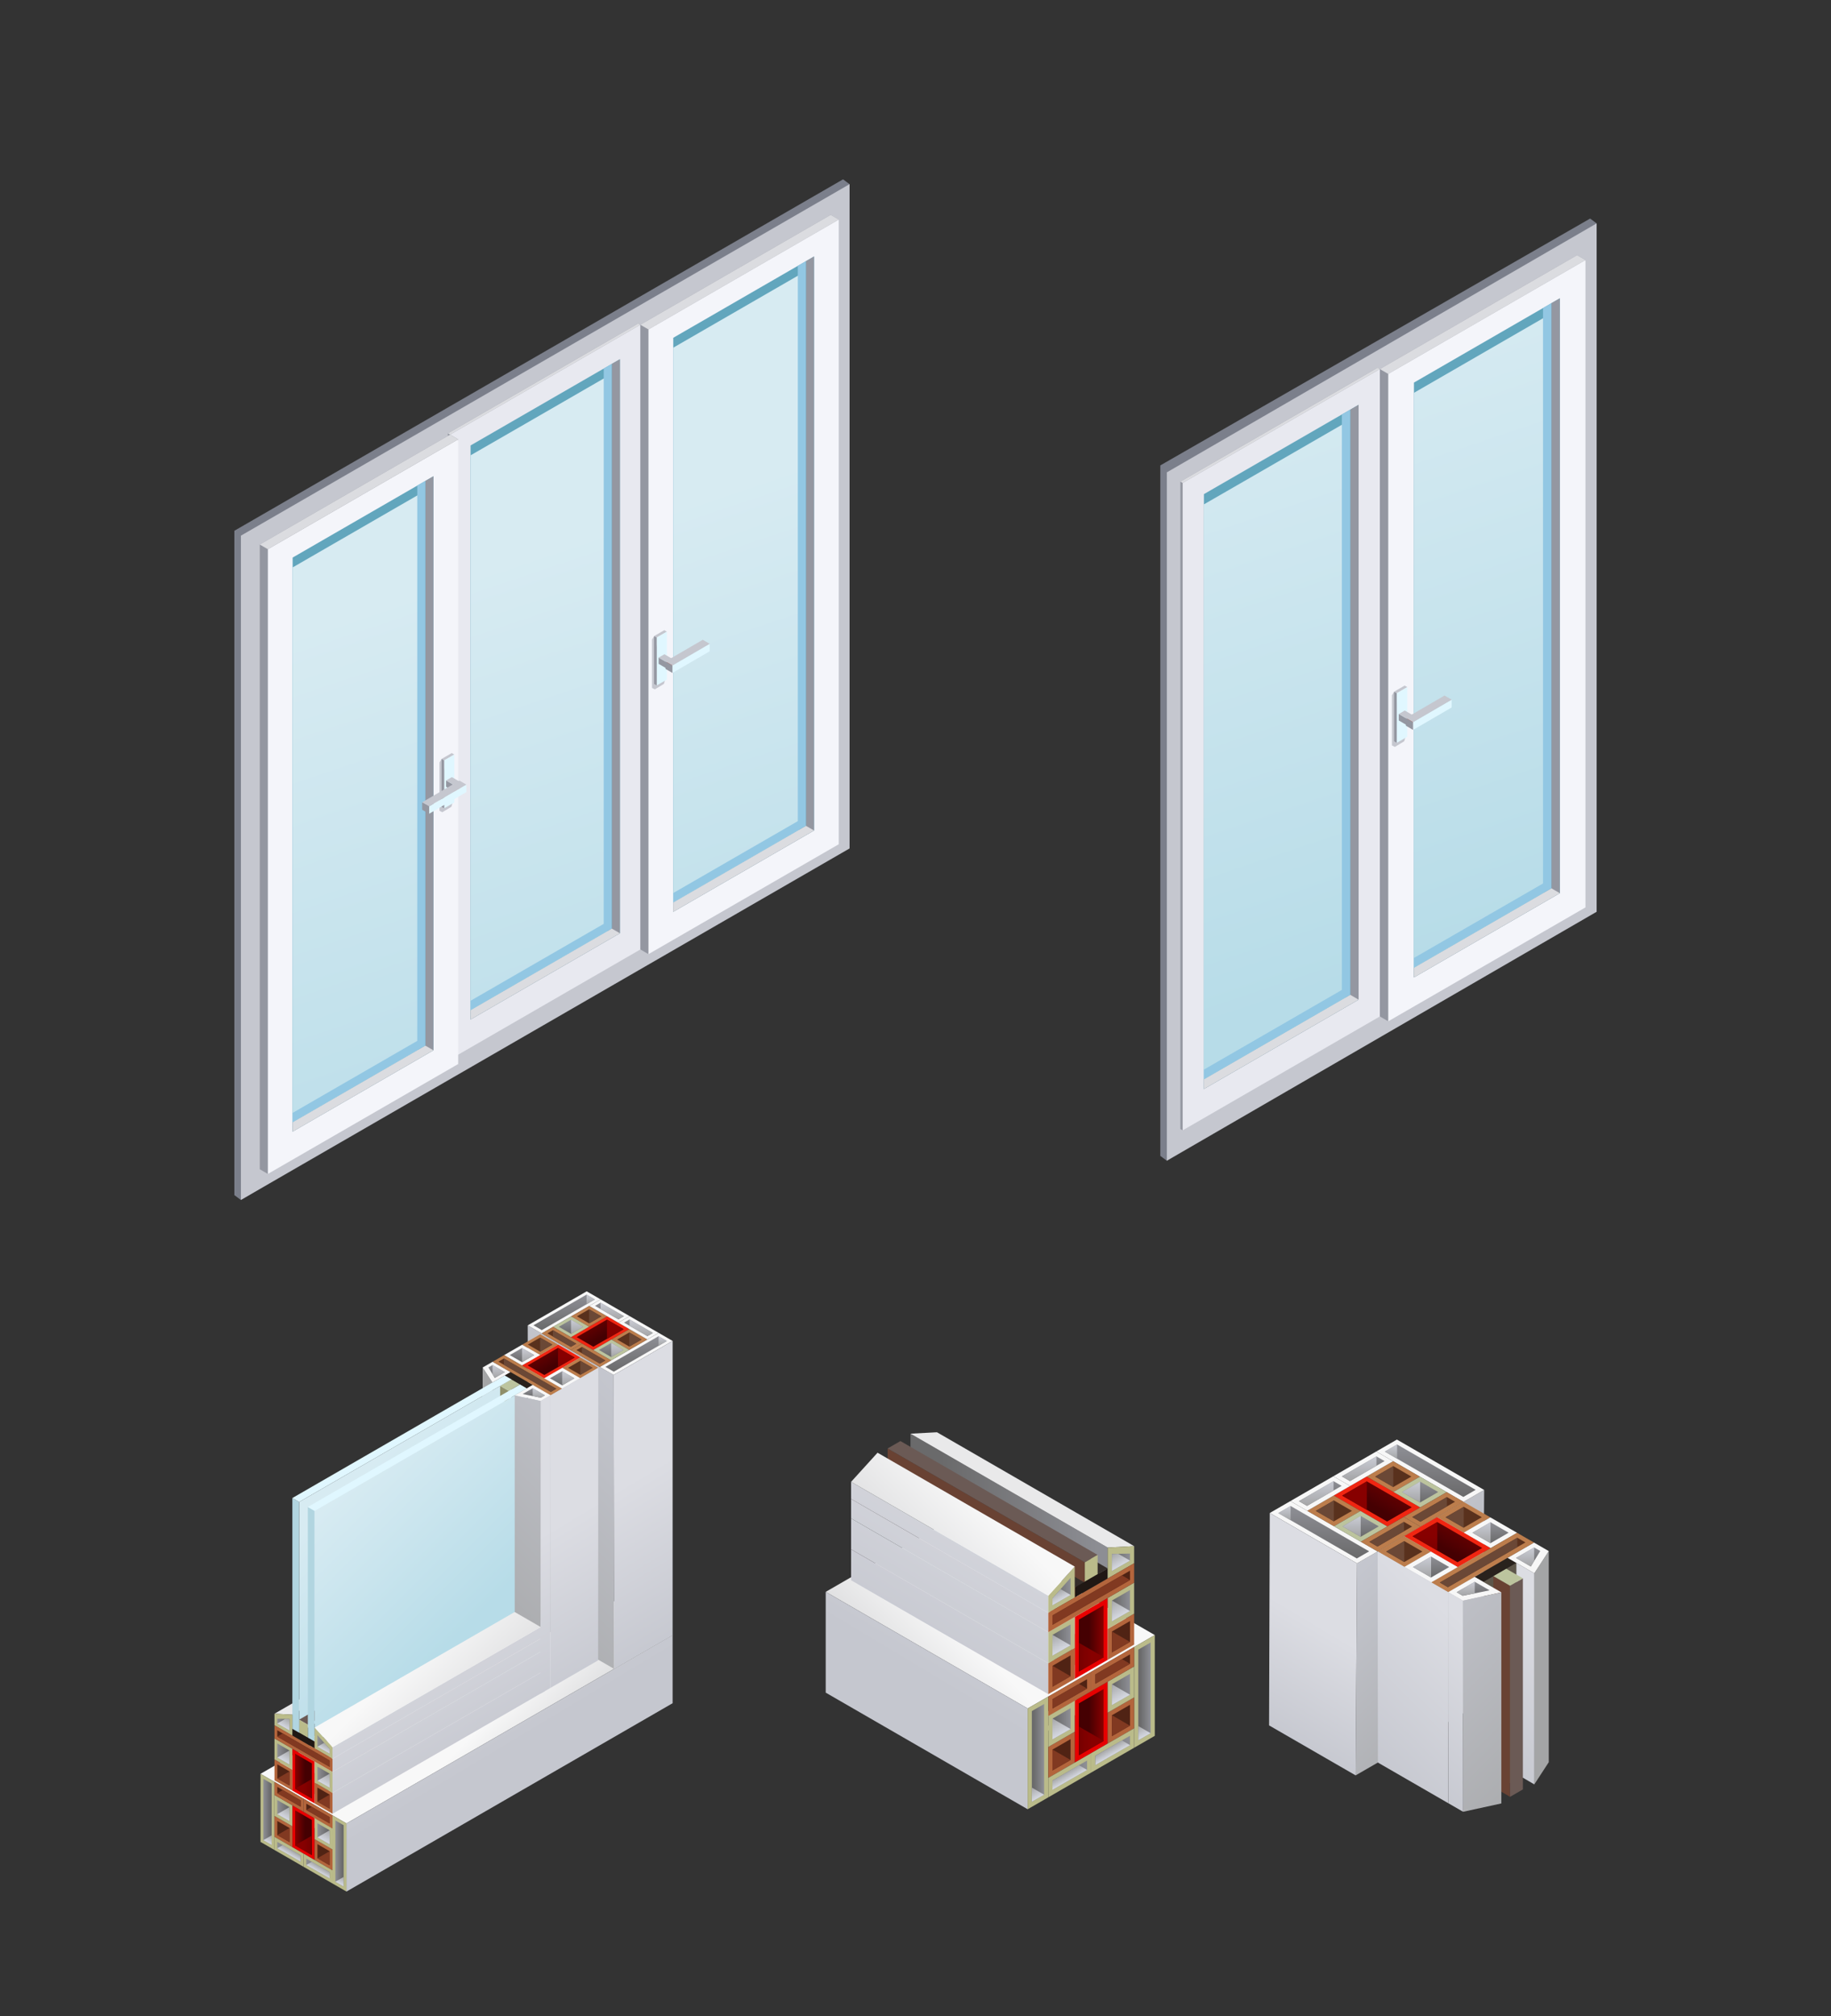 <?xml version="1.0" encoding="UTF-8"?>
<svg xmlns="http://www.w3.org/2000/svg" xmlns:xlink="http://www.w3.org/1999/xlink" version="1.1" id="layer" x="0px" y="0px" viewBox="0 0 505.374 556.371" style="enable-background:new 0 0 505.374 556.371;" xml:space="preserve">
<rect x="0" y="0" width="505.374" height="556.371" fill="#333333" stroke="none"/>
<g>
	<polygon style="fill:#E9E9EA;" points="75.759,472.9 134.35,439.073 139.284,439.337 80.693,473.165  "></polygon>
	<polygon style="fill:#A4A5A6;" points="133.215,377.364 135.911,381.505 135.911,443.869 133.215,437.144  "></polygon>
	<g>
		
			<linearGradient id="SVGID_1_" gradientUnits="userSpaceOnUse" x1="143.944" y1="452.792" x2="88.472" y2="508.264" gradientTransform="matrix(-1 0 0 1 255.171 0)">
			<stop offset="0.406" style="stop-color:#F8F8F8"></stop>
			<stop offset="1" style="stop-color:#B0B1B5"></stop>
		</linearGradient>
		<polygon style="fill:url(#SVGID_1_);" points="71.908,489.485 161.932,437.51 185.651,451.204 95.628,503.18   "></polygon>
		
			<linearGradient id="SVGID_00000144301023538934967940000003573345907299176369_" gradientUnits="userSpaceOnUse" x1="72.751" y1="388.29" x2="137.033" y2="452.572" gradientTransform="matrix(-1 0 0 1 255.171 0)">
			<stop offset="0.029" style="stop-color:#C5C7CF"></stop>
			<stop offset="1" style="stop-color:#A4A5A6"></stop>
		</linearGradient>
		<polygon style="fill:url(#SVGID_00000144301023538934967940000003573345907299176369_);" points="145.783,446.834     145.653,365.737 169.372,379.432 169.502,460.528   "></polygon>
		
			<linearGradient id="SVGID_00000121973411696915143630000001515595069793806223_" gradientUnits="userSpaceOnUse" x1="119.738" y1="504.643" x2="153.344" y2="448.633" gradientTransform="matrix(-1 0 0 1 255.171 0)">
			<stop offset="0.242" style="stop-color:#C5C7CF"></stop>
			<stop offset="1" style="stop-color:#DCDDE3"></stop>
		</linearGradient>
		<polygon style="fill:url(#SVGID_00000121973411696915143630000001515595069793806223_);" points="91.777,494.736 150.369,460.909     150.369,466.682 91.777,500.51   "></polygon>
		
			<linearGradient id="SVGID_00000112601750266776598510000008720622259746751618_" gradientUnits="userSpaceOnUse" x1="114.124" y1="503.527" x2="148.857" y2="445.638" gradientTransform="matrix(-1 0 0 1 255.171 0)">
			<stop offset="0.242" style="stop-color:#C5C7CF"></stop>
			<stop offset="1" style="stop-color:#DCDDE3"></stop>
		</linearGradient>
		<polygon style="fill:url(#SVGID_00000112601750266776598510000008720622259746751618_);" points="91.777,485.338 150.369,451.51     150.369,455.135 91.777,488.963   "></polygon>
		
			<linearGradient id="SVGID_00000092429170627672269160000013560151648494569395_" gradientUnits="userSpaceOnUse" x1="117" y1="503.433" x2="150.607" y2="447.422" gradientTransform="matrix(-1 0 0 1 255.171 0)">
			<stop offset="0.242" style="stop-color:#C5C7CF"></stop>
			<stop offset="1" style="stop-color:#DCDDE3"></stop>
		</linearGradient>
		<polygon style="fill:url(#SVGID_00000092429170627672269160000013560151648494569395_);" points="91.777,488.963 150.369,455.135     150.369,460.909 91.777,494.736   "></polygon>
		<polygon style="fill:#201814;" points="139.284,443.232 145.434,446.783 145.434,448.661 139.284,445.11   "></polygon>
		
			<linearGradient id="SVGID_00000160871022083730777870000009489350472294192276_" gradientUnits="userSpaceOnUse" x1="167.288" y1="405.409" x2="117.566" y2="455.131" gradientTransform="matrix(-1 0 0 1 255.171 0)">
			<stop offset="0.133" style="stop-color:#D7EBF2"></stop>
			<stop offset="0.857" style="stop-color:#B7DCE8"></stop>
		</linearGradient>
		<polygon style="fill:url(#SVGID_00000160871022083730777870000009489350472294192276_);" points="82.572,414.47 141.164,380.643     141.164,444.317 82.572,478.145   "></polygon>
		<polygon style="fill:#90906B;" points="138.043,382.444 140.434,383.825 140.434,387.429 138.043,386.048   "></polygon>
		<polygon style="fill:#6B5A55;" points="141.164,440.714 143.555,442.094 84.964,475.922 82.572,474.541   "></polygon>
		<polygon style="fill:#B3653C;" points="86.535,479.267 91.469,482.115 91.469,487.889 86.535,485.04   "></polygon>
		<polygon style="fill:#502314;" points="87.31,480.653 90.693,482.607 90.693,486.502 87.31,484.548   "></polygon>
		<polygon style="fill:#BABB8A;" points="134.35,445.887 139.284,448.736 91.469,482.115 86.535,479.267   "></polygon>
		<polygon style="fill:#443936;" points="87.31,474.88 90.693,476.834 90.693,480.728 87.31,478.775   "></polygon>
		
			<linearGradient id="SVGID_00000169536821728087967270000016615421458190398873_" gradientUnits="userSpaceOnUse" x1="108.808" y1="496.129" x2="140.837" y2="442.749" gradientTransform="matrix(-1 0 0 1 255.171 0)">
			<stop offset="0.242" style="stop-color:#C5C7CF"></stop>
			<stop offset="1" style="stop-color:#DCDDE3"></stop>
		</linearGradient>
		<polygon style="fill:url(#SVGID_00000169536821728087967270000016615421458190398873_);" points="95.628,503.18 185.651,451.204     185.651,470.002 95.628,521.977   "></polygon>
		<polygon style="fill:#BABB8A;" points="86.535,489.112 91.469,491.961 91.469,497.734 86.535,494.885   "></polygon>
		<polygon style="fill:#443936;" points="87.31,490.499 90.693,492.452 90.693,496.347 87.31,494.394   "></polygon>
		
			<linearGradient id="SVGID_00000002370472495251007320000015137475148020300674_" gradientUnits="userSpaceOnUse" x1="112.22" y1="503.293" x2="147.329" y2="444.778" gradientTransform="matrix(-1 0 0 1 255.171 0)">
			<stop offset="0.242" style="stop-color:#C5C7CF"></stop>
			<stop offset="1" style="stop-color:#DCDDE3"></stop>
		</linearGradient>
		<polygon style="fill:url(#SVGID_00000002370472495251007320000015137475148020300674_);" points="150.369,448.321 150.369,451.51     91.777,485.338 91.777,482.149   "></polygon>
		<polygon style="fill:#BABB8A;" points="86.535,500.659 94.544,505.283 94.544,508.908 86.535,504.284   "></polygon>
		<polygon style="fill:#443936;" points="87.31,502.046 93.769,505.775 93.769,507.521 87.31,503.792   "></polygon>
	</g>
	<polygon style="fill:#E70000;" points="80.693,482.563 86.843,486.114 86.843,497.661 80.693,494.11  "></polygon>
	
		<linearGradient id="SVGID_00000152246530391835282940000017358442206097935235_" gradientUnits="userSpaceOnUse" x1="169.103" y1="490.112" x2="173.703" y2="490.112" gradientTransform="matrix(-1 0 0 1 255.171 0)">
		<stop offset="0.409" style="stop-color:#450002"></stop>
		<stop offset="1" style="stop-color:#870000"></stop>
	</linearGradient>
	<polygon style="fill:url(#SVGID_00000152246530391835282940000017358442206097935235_);" points="81.468,483.95 86.068,486.606    86.068,496.274 81.468,493.618  "></polygon>
	<polygon style="fill:#B3653C;" points="86.843,491.888 91.777,494.736 91.777,500.51 86.843,497.661  "></polygon>
	<polygon style="fill:#502314;" points="87.618,493.275 91.002,495.228 91.002,499.123 87.618,497.169  "></polygon>
	<polygon style="fill:#BABB8A;" points="86.843,486.114 91.777,488.963 91.777,494.736 86.843,491.888  "></polygon>
	<polygon style="fill:#B1D5E0;" points="84.964,415.851 86.843,416.936 86.843,480.61 84.964,479.525  "></polygon>
	
		<linearGradient id="SVGID_00000082367816944171866100000013515354154841088162_" gradientUnits="userSpaceOnUse" x1="166.777" y1="404.115" x2="117.055" y2="453.837" gradientTransform="matrix(-1 0 0 1 255.171 0)">
		<stop offset="0.133" style="stop-color:#D7EBF2"></stop>
		<stop offset="0.857" style="stop-color:#B7DCE8"></stop>
	</linearGradient>
	<polygon style="fill:url(#SVGID_00000082367816944171866100000013515354154841088162_);" points="86.843,416.936 145.434,383.109    145.434,446.783 86.843,480.61  "></polygon>
	<polygon style="fill:#BABB8A;" points="82.572,474.541 84.964,475.922 84.964,479.525 82.572,478.145  "></polygon>
	<polygon style="fill:#201814;" points="80.693,477.06 86.843,480.61 86.843,482.489 80.693,478.938  "></polygon>
	<polygon style="fill:#B1D5E0;" points="80.693,413.385 82.572,414.47 82.572,478.145 80.693,477.06  "></polygon>
	
		<linearGradient id="SVGID_00000049216925517147703240000017988713417794726306_" gradientUnits="userSpaceOnUse" x1="164.169" y1="490.425" x2="167.553" y2="490.425" gradientTransform="matrix(-1 0 0 1 255.171 0)">
		<stop offset="0.156" style="stop-color:#6A6A6B"></stop>
		<stop offset="0.971" style="stop-color:#8D8E94"></stop>
	</linearGradient>
	<polygon style="fill:url(#SVGID_00000049216925517147703240000017988713417794726306_);" points="87.618,487.501 91.002,489.455    91.002,493.349 87.618,491.396  "></polygon>
	<polygon style="fill:#B3653C;" points="75.759,485.488 80.693,488.337 80.693,494.11 75.759,491.262  "></polygon>
	<polygon style="fill:#502314;" points="76.534,486.875 79.918,488.829 79.918,492.723 76.534,490.77  "></polygon>
	<polygon style="fill:#BABB8A;" points="75.759,479.715 80.693,482.563 80.693,488.337 75.759,485.488  "></polygon>
	
		<linearGradient id="SVGID_00000101791176170707076840000006578435394171603328_" gradientUnits="userSpaceOnUse" x1="175.254" y1="484.026" x2="178.637" y2="484.026" gradientTransform="matrix(-1 0 0 1 255.171 0)">
		<stop offset="0.156" style="stop-color:#6A6A6B"></stop>
		<stop offset="0.971" style="stop-color:#8D8E94"></stop>
	</linearGradient>
	<polygon style="fill:url(#SVGID_00000101791176170707076840000006578435394171603328_);" points="76.534,481.102 79.918,483.055    79.918,486.95 76.534,484.996  "></polygon>
	<polygon style="fill:#E70000;" points="80.693,498.182 86.843,501.733 86.843,513.28 80.693,509.729  "></polygon>
	
		<linearGradient id="SVGID_00000152254547767227918360000008635447143120458676_" gradientUnits="userSpaceOnUse" x1="169.103" y1="505.731" x2="173.703" y2="505.731" gradientTransform="matrix(-1 0 0 1 255.171 0)">
		<stop offset="0.409" style="stop-color:#450002"></stop>
		<stop offset="1" style="stop-color:#870000"></stop>
	</linearGradient>
	<polygon style="fill:url(#SVGID_00000152254547767227918360000008635447143120458676_);" points="81.468,499.569 81.468,509.237    86.034,511.874 86.068,511.893 86.068,502.225  "></polygon>
	<polygon style="fill:#BABB8A;" points="91.777,500.956 95.628,503.18 95.628,521.977 91.777,519.754  "></polygon>
	
		<linearGradient id="SVGID_00000096034972590582497470000004341683414352651430_" gradientUnits="userSpaceOnUse" x1="160.319" y1="511.466" x2="162.618" y2="511.466" gradientTransform="matrix(-1 0 0 1 255.171 0)">
		<stop offset="0.156" style="stop-color:#6A6A6B"></stop>
		<stop offset="0.971" style="stop-color:#8D8E94"></stop>
	</linearGradient>
	<polygon style="fill:url(#SVGID_00000096034972590582497470000004341683414352651430_);" points="92.553,502.343 92.553,519.262    94.852,520.59 94.852,503.671  "></polygon>
	
		<linearGradient id="SVGID_00000030446712185626513930000002617379627989646486_" gradientUnits="userSpaceOnUse" x1="160.319" y1="517.934" x2="161.469" y2="519.926" gradientTransform="matrix(-1 0 0 1 255.171 0)">
		<stop offset="0" style="stop-color:#A6A7A8"></stop>
		<stop offset="0.971" style="stop-color:#D4D7E0"></stop>
	</linearGradient>
	<polygon style="fill:url(#SVGID_00000030446712185626513930000002617379627989646486_);" points="92.553,519.262 94.852,520.59    94.852,517.934  "></polygon>
	<polygon style="fill:#BABB8A;" points="71.908,489.485 75.759,491.708 75.759,510.505 71.908,508.282  "></polygon>
	
		<linearGradient id="SVGID_00000017503784407764460800000015977928712668421802_" gradientUnits="userSpaceOnUse" x1="180.188" y1="499.995" x2="182.488" y2="499.995" gradientTransform="matrix(-1 0 0 1 255.171 0)">
		<stop offset="0.156" style="stop-color:#6A6A6B"></stop>
		<stop offset="0.971" style="stop-color:#8D8E94"></stop>
	</linearGradient>
	<polygon style="fill:url(#SVGID_00000017503784407764460800000015977928712668421802_);" points="72.684,490.872 74.983,492.2    74.983,509.119 72.684,507.791  "></polygon>
	<polygon style="fill:#B3653C;" points="86.843,507.506 91.777,510.355 91.777,516.128 86.843,513.28  "></polygon>
	<polygon style="fill:#502314;" points="87.618,508.894 87.618,512.788 91.002,514.741 91.002,510.847 90.992,510.841  "></polygon>
	<polygon style="fill:#813921;" points="87.618,512.788 91.002,514.741 91.002,510.847 90.992,510.841  "></polygon>
	<polygon style="fill:#BABB8A;" points="86.843,501.733 91.777,504.582 91.777,510.355 86.843,507.506  "></polygon>
	
		<linearGradient id="SVGID_00000168835863574442171040000013694467854653555852_" gradientUnits="userSpaceOnUse" x1="164.169" y1="506.044" x2="167.553" y2="506.044" gradientTransform="matrix(-1 0 0 1 255.171 0)">
		<stop offset="0.156" style="stop-color:#6A6A6B"></stop>
		<stop offset="0.971" style="stop-color:#8D8E94"></stop>
	</linearGradient>
	<polygon style="fill:url(#SVGID_00000168835863574442171040000013694467854653555852_);" points="87.618,503.12 91.002,505.073    91.002,508.968 87.618,507.015  "></polygon>
	<polygon style="fill:#B3653C;" points="75.759,501.107 80.693,503.956 80.693,509.729 75.759,506.88  "></polygon>
	<polygon style="fill:#502314;" points="76.534,502.494 79.918,504.447 79.918,508.342 76.534,506.388  "></polygon>
	<polygon style="fill:#BABB8A;" points="75.759,495.333 80.693,498.182 80.693,503.956 75.759,501.107  "></polygon>
	
		<linearGradient id="SVGID_00000065067501920929142540000007631230154547866809_" gradientUnits="userSpaceOnUse" x1="175.254" y1="499.644" x2="178.637" y2="499.644" gradientTransform="matrix(-1 0 0 1 255.171 0)">
		<stop offset="0.156" style="stop-color:#6A6A6B"></stop>
		<stop offset="0.971" style="stop-color:#8D8E94"></stop>
	</linearGradient>
	<polygon style="fill:url(#SVGID_00000065067501920929142540000007631230154547866809_);" points="76.534,496.72 79.918,498.674    79.918,502.569 76.534,500.615  "></polygon>
	<polygon style="fill:#BABB8A;" points="86.843,476.716 91.777,482.149 91.777,485.338 86.843,482.489  "></polygon>
	
		<linearGradient id="SVGID_00000001636725464574277480000006922384024317725871_" gradientUnits="userSpaceOnUse" x1="164.169" y1="481.379" x2="167.553" y2="481.379" gradientTransform="matrix(-1 0 0 1 255.171 0)">
		<stop offset="0.156" style="stop-color:#6A6A6B"></stop>
		<stop offset="0.971" style="stop-color:#8D8E94"></stop>
	</linearGradient>
	<polygon style="fill:url(#SVGID_00000001636725464574277480000006922384024317725871_);" points="87.618,478.807 87.618,481.997    91.002,483.951 91.002,482.64 89.484,480.92  "></polygon>
	<polygon style="fill:#BABB8A;" points="75.759,472.9 80.693,473.165 80.693,478.938 75.759,476.09  "></polygon>
	
		<linearGradient id="SVGID_00000104700923222318914240000012571544462166591401_" gradientUnits="userSpaceOnUse" x1="175.254" y1="475.919" x2="178.637" y2="475.919" gradientTransform="matrix(-1 0 0 1 255.171 0)">
		<stop offset="0.156" style="stop-color:#6A6A6B"></stop>
		<stop offset="0.971" style="stop-color:#8D8E94"></stop>
	</linearGradient>
	<polygon style="fill:url(#SVGID_00000104700923222318914240000012571544462166591401_);" points="76.534,474.288 76.534,475.598    79.918,477.551 79.918,474.361 78.72,474.335  "></polygon>
	<polygon style="fill:#B3653C;" points="75.759,476.09 91.777,485.338 91.777,488.963 75.759,479.715  "></polygon>
	<polygon style="fill:#502314;" points="76.534,477.476 91.002,485.829 91.002,487.576 76.534,479.223  "></polygon>
	<polygon style="fill:#B3653C;" points="83.768,496.332 91.777,500.956 91.777,504.582 83.768,499.958  "></polygon>
	<polygon style="fill:#502314;" points="84.543,497.719 91.002,501.448 91.002,503.195 84.543,499.466  "></polygon>
	<polygon style="fill:#B3653C;" points="75.759,491.708 83.768,496.332 83.768,499.958 75.759,495.333  "></polygon>
	<polygon style="fill:#502314;" points="76.534,493.095 82.993,496.824 82.993,498.571 76.534,494.842  "></polygon>
	<polygon style="fill:#BABB8A;" points="83.768,511.504 91.777,516.128 91.777,519.754 83.768,515.13  "></polygon>
	
		<linearGradient id="SVGID_00000178198819926770846080000004032469750761965753_" gradientUnits="userSpaceOnUse" x1="164.169" y1="515.629" x2="170.628" y2="515.629" gradientTransform="matrix(-1 0 0 1 255.171 0)">
		<stop offset="0.156" style="stop-color:#6A6A6B"></stop>
		<stop offset="0.971" style="stop-color:#8D8E94"></stop>
	</linearGradient>
	<polygon style="fill:url(#SVGID_00000178198819926770846080000004032469750761965753_);" points="84.543,512.891 84.543,514.638    91.002,518.367 91.002,516.62 86.056,513.765  "></polygon>
	
		<linearGradient id="SVGID_00000177446869966642294270000009749930115739222455_" gradientUnits="userSpaceOnUse" x1="166.642" y1="515.192" x2="167.398" y2="516.503" gradientTransform="matrix(-1 0 0 1 255.171 0)">
		<stop offset="0" style="stop-color:#A6A7A8"></stop>
		<stop offset="0.971" style="stop-color:#D4D7E0"></stop>
	</linearGradient>
	<polygon style="fill:url(#SVGID_00000177446869966642294270000009749930115739222455_);" points="84.543,514.638 91.002,518.367    91.002,516.62 86.056,513.765  "></polygon>
	<polygon style="fill:#BABB8A;" points="75.759,506.88 83.768,511.504 83.768,515.13 75.759,510.505  "></polygon>
	
		<linearGradient id="SVGID_00000142880795618274113330000016923879203303760257_" gradientUnits="userSpaceOnUse" x1="172.178" y1="511.005" x2="178.637" y2="511.005" gradientTransform="matrix(-1 0 0 1 255.171 0)">
		<stop offset="0.156" style="stop-color:#6A6A6B"></stop>
		<stop offset="0.971" style="stop-color:#8D8E94"></stop>
	</linearGradient>
	<polygon style="fill:url(#SVGID_00000142880795618274113330000016923879203303760257_);" points="76.534,508.267 82.993,511.996    82.993,513.743 76.534,510.014  "></polygon>
	<polygon style="fill:#F02511;" points="144.051,376.806 150.201,380.357 160.201,374.583 154.05,371.032  "></polygon>
	
		<linearGradient id="SVGID_00000131339633414985725670000010143658982708994944_" gradientUnits="userSpaceOnUse" x1="99.332" y1="381.955" x2="106.886" y2="369.219" gradientTransform="matrix(-1 0 0 1 255.171 0)">
		<stop offset="0.409" style="stop-color:#450002"></stop>
		<stop offset="1" style="stop-color:#870000"></stop>
	</linearGradient>
	<polygon style="fill:url(#SVGID_00000131339633414985725670000010143658982708994944_);" points="145.639,376.784 150.239,379.439    158.612,374.605 154.012,371.949  "></polygon>
	
		<linearGradient id="SVGID_00000004533284888731600420000005092496139204348298_" gradientUnits="userSpaceOnUse" x1="98.859" y1="381.632" x2="98.859" y2="374.333" gradientTransform="matrix(-1 0 0 1 255.171 0)">
		<stop offset="0.185" style="stop-color:#750000"></stop>
		<stop offset="1" style="stop-color:#870000"></stop>
	</linearGradient>
	<polygon style="fill:url(#SVGID_00000004533284888731600420000005092496139204348298_);" points="154.012,371.949 154.012,377.261    158.612,374.605  "></polygon>
	<polygon style="fill:#BC7D4C;" points="155.201,377.47 160.135,380.319 165.135,377.432 160.201,374.583  "></polygon>
	<polygon style="fill:#59311D;" points="156.79,377.448 160.173,379.401 163.546,377.454 160.163,375.5  "></polygon>
	<polygon style="fill:#6B4836;" points="160.163,375.5 160.173,379.401 163.546,377.454  "></polygon>
	<polygon style="fill:#F7F7F7;" points="150.201,380.357 155.135,383.205 160.135,380.319 155.201,377.47  "></polygon>
	<polygon style="fill:#E0F7FF;" points="84.964,415.851 86.843,416.936 145.434,383.109 143.555,382.023  "></polygon>
	<polygon style="fill:#BCC49E;" points="138.043,382.444 140.434,383.825 143.555,382.023 141.164,380.643  "></polygon>
	<polygon style="fill:#29221D;" points="139.284,379.558 145.434,383.109 147.061,382.169 140.911,378.618  "></polygon>
	<polygon style="fill:#E0F7FF;" points="80.693,413.385 82.572,414.47 141.164,380.643 139.284,379.558  "></polygon>
	
		<linearGradient id="SVGID_00000104688055894381662380000010068458015227702662_" gradientUnits="userSpaceOnUse" x1="100.003" y1="378.387" x2="100.003" y2="382.288" gradientTransform="matrix(-1 0 0 1 255.171 0)">
		<stop offset="0.029" style="stop-color:#8D8E94"></stop>
		<stop offset="1" style="stop-color:#6A6A6B"></stop>
	</linearGradient>
	<polygon style="fill:url(#SVGID_00000104688055894381662380000010068458015227702662_);" points="151.79,380.335 155.173,382.288    158.546,380.341 155.163,378.387  "></polygon>
	
		<linearGradient id="SVGID_00000014607662808982481150000012739381215025784730_" gradientUnits="userSpaceOnUse" x1="98.317" y1="378.387" x2="98.317" y2="382.288" gradientTransform="matrix(-1 0 0 1 255.171 0)">
		<stop offset="0.029" style="stop-color:#C9CBD4"></stop>
		<stop offset="1" style="stop-color:#A4A5A6"></stop>
	</linearGradient>
	<polygon style="fill:url(#SVGID_00000014607662808982481150000012739381215025784730_);" points="155.163,378.387 155.163,382.288    158.546,380.341  "></polygon>
	<polygon style="fill:#BC7D4C;" points="144.117,371.07 149.051,373.919 154.05,371.032 149.116,368.184  "></polygon>
	<polygon style="fill:#59311D;" points="145.705,371.048 149.089,373.002 152.462,371.055 149.078,369.101  "></polygon>
	<polygon style="fill:#6B4836;" points="149.078,369.101 149.089,373.002 152.462,371.055  "></polygon>
	<polygon style="fill:#F7F7F7;" points="139.117,373.957 144.051,376.806 149.051,373.919 144.117,371.07  "></polygon>
	
		<linearGradient id="SVGID_00000165211856972119980230000014868793391965059256_" gradientUnits="userSpaceOnUse" x1="111.087" y1="371.988" x2="111.087" y2="375.888" gradientTransform="matrix(-1 0 0 1 255.171 0)">
		<stop offset="0.029" style="stop-color:#8D8E94"></stop>
		<stop offset="1" style="stop-color:#6A6A6B"></stop>
	</linearGradient>
	<polygon style="fill:url(#SVGID_00000165211856972119980230000014868793391965059256_);" points="140.705,373.935 144.089,375.888    147.462,373.941 144.078,371.988  "></polygon>
	
		<linearGradient id="SVGID_00000038406460696432938970000001091208358638102428_" gradientUnits="userSpaceOnUse" x1="109.401" y1="371.988" x2="109.401" y2="375.888" gradientTransform="matrix(-1 0 0 1 255.171 0)">
		<stop offset="0.029" style="stop-color:#C9CBD4"></stop>
		<stop offset="1" style="stop-color:#A4A5A6"></stop>
	</linearGradient>
	<polygon style="fill:url(#SVGID_00000038406460696432938970000001091208358638102428_);" points="144.078,371.988 144.078,375.888    147.462,373.941  "></polygon>
	<polygon style="fill:#F02511;" points="157.577,368.996 163.727,372.547 173.727,366.774 167.577,363.223  "></polygon>
	
		<linearGradient id="SVGID_00000149349330688173954560000005166091076973103806_" gradientUnits="userSpaceOnUse" x1="85.899" y1="373.988" x2="93.454" y2="361.252" gradientTransform="matrix(-1 0 0 1 255.171 0)">
		<stop offset="0.409" style="stop-color:#450002"></stop>
		<stop offset="1" style="stop-color:#870000"></stop>
	</linearGradient>
	<polygon style="fill:url(#SVGID_00000149349330688173954560000005166091076973103806_);" points="159.165,368.974 163.766,371.63    172.138,366.796 167.538,364.14  "></polygon>
	
		<linearGradient id="SVGID_00000124135129131051260480000014339294969967112343_" gradientUnits="userSpaceOnUse" x1="85.333" y1="381.632" x2="85.333" y2="374.333" gradientTransform="matrix(-1 0 0 1 255.171 0)">
		<stop offset="0.185" style="stop-color:#750000"></stop>
		<stop offset="1" style="stop-color:#870000"></stop>
	</linearGradient>
	<polygon style="fill:url(#SVGID_00000124135129131051260480000014339294969967112343_);" points="167.538,364.14 167.538,369.452    172.138,366.796  "></polygon>
	<polygon style="fill:#F7F7F7;" points="165.522,377.209 169.372,379.432 185.651,370.033 181.801,367.81  "></polygon>
	
		<linearGradient id="SVGID_00000039114443568275993070000000651349252489031559_" gradientUnits="userSpaceOnUse" x1="79.585" y1="368.727" x2="79.585" y2="378.514" gradientTransform="matrix(-1 0 0 1 255.171 0)">
		<stop offset="0.029" style="stop-color:#8D8E94"></stop>
		<stop offset="1" style="stop-color:#6A6A6B"></stop>
	</linearGradient>
	<polygon style="fill:url(#SVGID_00000039114443568275993070000000651349252489031559_);" points="167.11,377.186 169.41,378.514    184.062,370.055 181.762,368.727  "></polygon>
	
		<linearGradient id="SVGID_00000115485073484656167610000003646253752264568729_" gradientUnits="userSpaceOnUse" x1="72.259" y1="368.727" x2="72.259" y2="371.383" gradientTransform="matrix(-1 0 0 1 255.171 0)">
		<stop offset="0.029" style="stop-color:#C9CBD4"></stop>
		<stop offset="1" style="stop-color:#A4A5A6"></stop>
	</linearGradient>
	<polygon style="fill:url(#SVGID_00000115485073484656167610000003646253752264568729_);" points="181.762,368.727 181.762,371.383    184.062,370.055  "></polygon>
	<polygon style="fill:#F7F7F7;" points="145.653,365.737 149.503,367.96 165.782,358.562 161.932,356.339  "></polygon>
	
		<linearGradient id="SVGID_00000064323896836866201640000016679914378088499892_" gradientUnits="userSpaceOnUse" x1="99.454" y1="357.256" x2="99.454" y2="367.043" gradientTransform="matrix(-1 0 0 1 255.171 0)">
		<stop offset="0.029" style="stop-color:#8D8E94"></stop>
		<stop offset="1" style="stop-color:#6A6A6B"></stop>
	</linearGradient>
	<polygon style="fill:url(#SVGID_00000064323896836866201640000016679914378088499892_);" points="147.241,365.715 149.542,367.043    164.193,358.584 161.893,357.256  "></polygon>
	
		<linearGradient id="SVGID_00000016794551719348332060000012052559130027633794_" gradientUnits="userSpaceOnUse" x1="92.127" y1="357.256" x2="92.127" y2="359.912" gradientTransform="matrix(-1 0 0 1 255.171 0)">
		<stop offset="0.029" style="stop-color:#C9CBD4"></stop>
		<stop offset="1" style="stop-color:#A4A5A6"></stop>
	</linearGradient>
	<polygon style="fill:url(#SVGID_00000016794551719348332060000012052559130027633794_);" points="161.893,357.256 161.893,359.912    164.193,358.584  "></polygon>
	<polygon style="fill:#BC7D4C;" points="168.727,369.661 173.661,372.509 178.661,369.623 173.727,366.774  "></polygon>
	<polygon style="fill:#59311D;" points="170.316,369.638 173.699,371.592 177.072,369.645 173.689,367.691  "></polygon>
	<polygon style="fill:#6B4836;" points="173.689,367.691 173.699,371.592 177.072,369.645  "></polygon>
	<polygon style="fill:#BCC49E;" points="163.727,372.547 168.661,375.396 173.661,372.509 168.727,369.661  "></polygon>
	
		<linearGradient id="SVGID_00000163777024930467579390000008180196496565945229_" gradientUnits="userSpaceOnUse" x1="86.477" y1="370.578" x2="86.477" y2="374.479" gradientTransform="matrix(-1 0 0 1 255.171 0)">
		<stop offset="0.029" style="stop-color:#8D8E94"></stop>
		<stop offset="1" style="stop-color:#6A6A6B"></stop>
	</linearGradient>
	<polygon style="fill:url(#SVGID_00000163777024930467579390000008180196496565945229_);" points="165.316,372.525 168.699,374.479    172.072,372.531 168.689,370.578  "></polygon>
	
		<linearGradient id="SVGID_00000183209521853764004300000002001095415146888082_" gradientUnits="userSpaceOnUse" x1="84.79" y1="370.578" x2="84.79" y2="374.479" gradientTransform="matrix(-1 0 0 1 255.171 0)">
		<stop offset="0.029" style="stop-color:#C9CBD4"></stop>
		<stop offset="1" style="stop-color:#A4A5A6"></stop>
	</linearGradient>
	<polygon style="fill:url(#SVGID_00000183209521853764004300000002001095415146888082_);" points="168.689,370.578 168.689,374.479    172.072,372.531  "></polygon>
	<polygon style="fill:#BC7D4C;" points="157.643,363.261 162.577,366.11 167.577,363.223 162.643,360.374  "></polygon>
	<polygon style="fill:#59311D;" points="159.231,363.239 162.615,365.192 165.988,363.245 162.604,361.291  "></polygon>
	<polygon style="fill:#6B4836;" points="162.604,361.291 162.615,365.192 165.988,363.245  "></polygon>
	<polygon style="fill:#BCC49E;" points="152.643,366.148 157.577,368.996 162.577,366.11 157.643,363.261  "></polygon>
	
		<linearGradient id="SVGID_00000133507275140400678990000006459433877418873510_" gradientUnits="userSpaceOnUse" x1="97.561" y1="364.178" x2="97.561" y2="368.079" gradientTransform="matrix(-1 0 0 1 255.171 0)">
		<stop offset="0.029" style="stop-color:#8D8E94"></stop>
		<stop offset="1" style="stop-color:#6A6A6B"></stop>
	</linearGradient>
	<polygon style="fill:url(#SVGID_00000133507275140400678990000006459433877418873510_);" points="154.232,366.125 157.615,368.079    160.988,366.132 157.604,364.178  "></polygon>
	
		<linearGradient id="SVGID_00000003091388364916811130000000846936746107243702_" gradientUnits="userSpaceOnUse" x1="95.875" y1="364.178" x2="95.875" y2="368.079" gradientTransform="matrix(-1 0 0 1 255.171 0)">
		<stop offset="0.029" style="stop-color:#C9CBD4"></stop>
		<stop offset="1" style="stop-color:#A4A5A6"></stop>
	</linearGradient>
	<polygon style="fill:url(#SVGID_00000003091388364916811130000000846936746107243702_);" points="157.604,364.178 157.604,368.079    160.988,366.132  "></polygon>
	<polygon style="fill:#F7F7F7;" points="142.062,385.056 149.234,386.612 151.996,385.018 147.061,382.169  "></polygon>
	
		<linearGradient id="SVGID_00000160894108246933189790000017358346093001142713_" gradientUnits="userSpaceOnUse" x1="107.837" y1="383.086" x2="107.837" y2="385.695" gradientTransform="matrix(-1 0 0 1 255.171 0)">
		<stop offset="0.029" style="stop-color:#8D8E94"></stop>
		<stop offset="1" style="stop-color:#6A6A6B"></stop>
	</linearGradient>
	<polygon style="fill:url(#SVGID_00000160894108246933189790000017358346093001142713_);" points="144.26,384.681 149.272,385.695    150.407,385.04 147.023,383.086  "></polygon>
	
		<linearGradient id="SVGID_00000072959377265970738670000016407375165302988450_" gradientUnits="userSpaceOnUse" x1="106.456" y1="383.086" x2="106.456" y2="385.695" gradientTransform="matrix(-1 0 0 1 255.171 0)">
		<stop offset="0.029" style="stop-color:#C9CBD4"></stop>
		<stop offset="1" style="stop-color:#A4A5A6"></stop>
	</linearGradient>
	<polygon style="fill:url(#SVGID_00000072959377265970738670000016407375165302988450_);" points="147.023,383.086 147.023,385.24    149.272,385.695 150.407,385.04  "></polygon>
	<polygon style="fill:#F7F7F7;" points="133.215,377.364 135.911,381.505 140.911,378.618 135.977,375.77  "></polygon>
	
		<linearGradient id="SVGID_00000064348792680936056770000002581497944522022570_" gradientUnits="userSpaceOnUse" x1="118.108" y1="376.687" x2="118.108" y2="380.236" gradientTransform="matrix(-1 0 0 1 255.171 0)">
		<stop offset="0.029" style="stop-color:#8D8E94"></stop>
		<stop offset="1" style="stop-color:#6A6A6B"></stop>
	</linearGradient>
	<polygon style="fill:url(#SVGID_00000064348792680936056770000002581497944522022570_);" points="134.804,377.342 136.56,380.236    139.322,378.64 135.939,376.687  "></polygon>
	
		<linearGradient id="SVGID_00000140709308222943092740000004350958048011531920_" gradientUnits="userSpaceOnUse" x1="117.54" y1="376.687" x2="117.54" y2="380.236" gradientTransform="matrix(-1 0 0 1 255.171 0)">
		<stop offset="0.029" style="stop-color:#C9CBD4"></stop>
		<stop offset="1" style="stop-color:#A4A5A6"></stop>
	</linearGradient>
	<polygon style="fill:url(#SVGID_00000140709308222943092740000004350958048011531920_);" points="135.939,376.687 135.939,379.212    136.56,380.236 139.322,378.64  "></polygon>
	<polygon style="fill:#BC7D4C;" points="135.977,375.77 151.996,385.018 155.135,383.205 139.117,373.957  "></polygon>
	<polygon style="fill:#59311D;" points="137.566,375.748 152.034,384.101 153.546,383.227 139.078,374.874  "></polygon>
	<polygon style="fill:#6B4836;" points="153.546,383.227 152.034,384.101 139.078,376.621 139.078,374.874  "></polygon>
	<polygon style="fill:#BC7D4C;" points="157.512,372.585 165.522,377.209 168.661,375.396 160.652,370.772  "></polygon>
	<polygon style="fill:#59311D;" points="159.101,372.562 165.56,376.291 167.073,375.418 160.614,371.689  "></polygon>
	<polygon style="fill:#6B4836;" points="167.073,375.418 165.56,376.291 160.614,373.436 160.614,371.689  "></polygon>
	<polygon style="fill:#BC7D4C;" points="149.503,367.96 157.512,372.585 160.652,370.772 152.643,366.148  "></polygon>
	<polygon style="fill:#59311D;" points="151.092,367.938 157.551,371.667 159.063,370.794 152.605,367.065  "></polygon>
	<polygon style="fill:#6B4836;" points="159.063,370.794 157.551,371.667 152.605,368.811 152.605,367.065  "></polygon>
	<polygon style="fill:#F7F7F7;" points="170.652,364.999 178.661,369.623 181.801,367.81 173.791,363.186  "></polygon>
	
		<linearGradient id="SVGID_00000164502126826146449580000002891164330231280793_" gradientUnits="userSpaceOnUse" x1="78.945" y1="364.103" x2="78.945" y2="368.705" gradientTransform="matrix(-1 0 0 1 255.171 0)">
		<stop offset="0.029" style="stop-color:#8D8E94"></stop>
		<stop offset="1" style="stop-color:#6A6A6B"></stop>
	</linearGradient>
	<polygon style="fill:url(#SVGID_00000164502126826146449580000002891164330231280793_);" points="172.24,364.976 178.699,368.705    180.212,367.832 173.753,364.103  "></polygon>
	
		<linearGradient id="SVGID_00000000221647896752731770000003350383683379936643_" gradientUnits="userSpaceOnUse" x1="78.189" y1="364.103" x2="78.189" y2="368.705" gradientTransform="matrix(-1 0 0 1 255.171 0)">
		<stop offset="0.029" style="stop-color:#C9CBD4"></stop>
		<stop offset="1" style="stop-color:#A4A5A6"></stop>
	</linearGradient>
	<polygon style="fill:url(#SVGID_00000000221647896752731770000003350383683379936643_);" points="180.212,367.832 178.699,368.705    173.753,365.85 173.753,364.103  "></polygon>
	<polygon style="fill:#F7F7F7;" points="162.643,360.374 170.652,364.999 173.791,363.186 165.782,358.562  "></polygon>
	
		<linearGradient id="SVGID_00000082368481691286940390000011118356228823795608_" gradientUnits="userSpaceOnUse" x1="86.954" y1="359.479" x2="86.954" y2="364.081" gradientTransform="matrix(-1 0 0 1 255.171 0)">
		<stop offset="0.029" style="stop-color:#8D8E94"></stop>
		<stop offset="1" style="stop-color:#6A6A6B"></stop>
	</linearGradient>
	<polygon style="fill:url(#SVGID_00000082368481691286940390000011118356228823795608_);" points="164.231,360.352 170.69,364.081    172.203,363.208 165.744,359.479  "></polygon>
	
		<linearGradient id="SVGID_00000106864834521527952400000011703893965811602326_" gradientUnits="userSpaceOnUse" x1="86.198" y1="359.479" x2="86.198" y2="364.081" gradientTransform="matrix(-1 0 0 1 255.171 0)">
		<stop offset="0.029" style="stop-color:#C9CBD4"></stop>
		<stop offset="1" style="stop-color:#A4A5A6"></stop>
	</linearGradient>
	<polygon style="fill:url(#SVGID_00000106864834521527952400000011703893965811602326_);" points="172.203,363.208 170.69,364.081    165.744,361.225 165.744,359.479  "></polygon>
	
		<linearGradient id="SVGID_00000115486103753498123130000017201640512843467688_" gradientUnits="userSpaceOnUse" x1="164.174" y1="505.07" x2="165.861" y2="507.991" gradientTransform="matrix(-1 0 0 1 255.171 0)">
		<stop offset="0" style="stop-color:#A6A7A8"></stop>
		<stop offset="0.971" style="stop-color:#D4D7E0"></stop>
	</linearGradient>
	<polygon style="fill:url(#SVGID_00000115486103753498123130000017201640512843467688_);" points="87.618,507.015 91.002,508.968    91.002,505.073 90.992,505.067  "></polygon>
	
		<linearGradient id="SVGID_00000095333674669329442120000005522782908370398390_" gradientUnits="userSpaceOnUse" x1="164.928" y1="481.359" x2="165.861" y2="482.974" gradientTransform="matrix(-1 0 0 1 255.171 0)">
		<stop offset="0" style="stop-color:#A6A7A8"></stop>
		<stop offset="0.971" style="stop-color:#D4D7E0"></stop>
	</linearGradient>
	<polygon style="fill:url(#SVGID_00000095333674669329442120000005522782908370398390_);" points="87.618,481.997 91.002,483.95    91.002,482.64 89.484,480.92  "></polygon>
	
		<linearGradient id="SVGID_00000026869747951694504310000000633554073305901460_" gradientUnits="userSpaceOnUse" x1="175.564" y1="474.182" x2="176.946" y2="476.574" gradientTransform="matrix(-1 0 0 1 255.171 0)">
		<stop offset="0" style="stop-color:#A6A7A8"></stop>
		<stop offset="0.971" style="stop-color:#D4D7E0"></stop>
	</linearGradient>
	<polygon style="fill:url(#SVGID_00000026869747951694504310000000633554073305901460_);" points="76.534,475.598 79.918,477.551    79.918,474.361 78.72,474.335  "></polygon>
	<polygon style="fill:#813921;" points="76.534,506.389 79.918,508.342 79.918,504.447 79.907,504.441  "></polygon>
	
		<linearGradient id="SVGID_00000035516632357827180790000009039687064374112678_" gradientUnits="userSpaceOnUse" x1="175.259" y1="498.671" x2="176.946" y2="501.592" gradientTransform="matrix(-1 0 0 1 255.171 0)">
		<stop offset="0" style="stop-color:#A6A7A8"></stop>
		<stop offset="0.971" style="stop-color:#D4D7E0"></stop>
	</linearGradient>
	<polygon style="fill:url(#SVGID_00000035516632357827180790000009039687064374112678_);" points="76.534,500.615 79.918,502.568    79.918,498.674 79.907,498.668  "></polygon>
	<polygon style="fill:#813921;" points="87.618,497.169 91.002,499.122 91.002,495.228 90.992,495.222  "></polygon>
	
		<linearGradient id="SVGID_00000014599927301363198010000013221794135233465764_" gradientUnits="userSpaceOnUse" x1="164.174" y1="489.451" x2="165.861" y2="492.373" gradientTransform="matrix(-1 0 0 1 255.171 0)">
		<stop offset="0" style="stop-color:#A6A7A8"></stop>
		<stop offset="0.971" style="stop-color:#D4D7E0"></stop>
	</linearGradient>
	<polygon style="fill:url(#SVGID_00000014599927301363198010000013221794135233465764_);" points="87.618,491.396 91.002,493.349    91.002,489.454 90.992,489.448  "></polygon>
	<polygon style="fill:#813921;" points="76.534,490.77 79.918,492.723 79.918,488.828 79.907,488.822  "></polygon>
	
		<linearGradient id="SVGID_00000140714307425898070840000010947369160222220721_" gradientUnits="userSpaceOnUse" x1="175.259" y1="483.052" x2="176.946" y2="485.973" gradientTransform="matrix(-1 0 0 1 255.171 0)">
		<stop offset="0" style="stop-color:#A6A7A8"></stop>
		<stop offset="0.971" style="stop-color:#D4D7E0"></stop>
	</linearGradient>
	<polygon style="fill:url(#SVGID_00000140714307425898070840000010947369160222220721_);" points="76.534,484.996 79.918,486.949    79.918,483.055 79.907,483.049  "></polygon>
	
		<linearGradient id="SVGID_00000155857708220003998080000006022452821921852824_" gradientUnits="userSpaceOnUse" x1="168.283" y1="509.226" x2="171.47" y2="509.226" gradientTransform="matrix(-1 0 0 1 255.171 0)">
		<stop offset="0.185" style="stop-color:#750000"></stop>
		<stop offset="1" style="stop-color:#870000"></stop>
	</linearGradient>
	<polygon style="fill:url(#SVGID_00000155857708220003998080000006022452821921852824_);" points="81.4,509.237 86,511.893    86.034,511.874 86.068,511.855 86.068,506.559 81.468,509.198  "></polygon>
	
		<linearGradient id="SVGID_00000022556547757855694770000017093754323924252595_" gradientUnits="userSpaceOnUse" x1="168.283" y1="493.608" x2="171.47" y2="493.608" gradientTransform="matrix(-1 0 0 1 255.171 0)">
		<stop offset="0.185" style="stop-color:#750000"></stop>
		<stop offset="1" style="stop-color:#870000"></stop>
	</linearGradient>
	<polygon style="fill:url(#SVGID_00000022556547757855694770000017093754323924252595_);" points="81.4,493.618 86,496.275    86.034,496.255 86.068,496.236 86.068,490.94 81.468,493.58  "></polygon>
	
		<linearGradient id="SVGID_00000088117320113520917390000001382074301992707734_" gradientUnits="userSpaceOnUse" x1="174.651" y1="510.568" x2="175.407" y2="511.878" gradientTransform="matrix(-1 0 0 1 255.171 0)">
		<stop offset="0" style="stop-color:#A6A7A8"></stop>
		<stop offset="0.971" style="stop-color:#D4D7E0"></stop>
	</linearGradient>
	<polygon style="fill:url(#SVGID_00000088117320113520917390000001382074301992707734_);" points="76.534,510.014 82.993,513.743    82.993,511.996 78.047,509.14  "></polygon>
	<polygon style="fill:#813921;" points="84.543,499.466 91.002,503.195 91.002,501.448 86.056,498.592  "></polygon>
	<polygon style="fill:#813921;" points="76.534,494.842 82.993,498.571 82.993,496.824 78.047,493.968  "></polygon>
	<polygon style="fill:#813921;" points="76.534,479.223 91.002,487.576 91.002,485.829 78.047,478.349  "></polygon>
	
		<linearGradient id="SVGID_00000153670710429229338190000010203286727618289592_" gradientUnits="userSpaceOnUse" x1="180.188" y1="506.463" x2="181.338" y2="508.454" gradientTransform="matrix(-1 0 0 1 255.171 0)">
		<stop offset="0" style="stop-color:#A6A7A8"></stop>
		<stop offset="0.971" style="stop-color:#D4D7E0"></stop>
	</linearGradient>
	<polygon style="fill:url(#SVGID_00000153670710429229338190000010203286727618289592_);" points="72.684,507.791 74.983,509.118    74.983,506.462  "></polygon>
	
		<linearGradient id="SVGID_00000157276611001985509910000006837913591944108189_" gradientUnits="userSpaceOnUse" x1="158.922" y1="440.162" x2="92.908" y2="506.175" gradientTransform="matrix(-1 0 0 1 255.171 0)">
		<stop offset="0.259" style="stop-color:#F8F8F8"></stop>
		<stop offset="1" style="stop-color:#B0B1B5"></stop>
	</linearGradient>
	<polygon style="fill:url(#SVGID_00000157276611001985509910000006837913591944108189_);" points="86.843,476.716 145.434,442.888    150.369,448.321 91.777,482.149  "></polygon>
	
		<linearGradient id="SVGID_00000157297787728974849440000003279878278017372325_" gradientUnits="userSpaceOnUse" x1="76.774" y1="384.267" x2="141.056" y2="448.549" gradientTransform="matrix(-1 0 0 1 255.171 0)">
		<stop offset="0.029" style="stop-color:#C5C7CF"></stop>
		<stop offset="1" style="stop-color:#A4A5A6"></stop>
	</linearGradient>
	<polygon style="fill:url(#SVGID_00000157297787728974849440000003279878278017372325_);" points="142.062,385.056 149.234,386.612    149.234,448.976 142.062,444.835  "></polygon>
	
		<linearGradient id="SVGID_00000071537753644157020810000012210068751380238987_" gradientUnits="userSpaceOnUse" x1="74.868" y1="475.704" x2="106.137" y2="423.589" gradientTransform="matrix(-1 0 0 1 255.171 0)">
		<stop offset="0.242" style="stop-color:#C5C7CF"></stop>
		<stop offset="1" style="stop-color:#DCDDE3"></stop>
	</linearGradient>
	<polygon style="fill:url(#SVGID_00000071537753644157020810000012210068751380238987_);" points="149.193,467.361 151.955,465.766    151.996,385.018 149.234,386.612  "></polygon>
	
		<linearGradient id="SVGID_00000010287485932557739520000014942491827033682327_" gradientUnits="userSpaceOnUse" x1="66.996" y1="470.982" x2="98.266" y2="418.866" gradientTransform="matrix(-1 0 0 1 255.171 0)">
		<stop offset="0.242" style="stop-color:#C5C7CF"></stop>
		<stop offset="1" style="stop-color:#DCDDE3"></stop>
	</linearGradient>
	<polygon style="fill:url(#SVGID_00000010287485932557739520000014942491827033682327_);" points="151.955,465.766 165.094,458.18    165.135,377.432 151.996,385.018  "></polygon>
	
		<linearGradient id="SVGID_00000093885266602735808640000009097552510582255532_" gradientUnits="userSpaceOnUse" x1="50.215" y1="460.913" x2="81.484" y2="408.798" gradientTransform="matrix(-1 0 0 1 255.171 0)">
		<stop offset="0.242" style="stop-color:#C5C7CF"></stop>
		<stop offset="1" style="stop-color:#DCDDE3"></stop>
	</linearGradient>
	<polygon style="fill:url(#SVGID_00000093885266602735808640000009097552510582255532_);" points="169.502,460.528 185.651,451.204    185.651,370.033 169.372,379.432  "></polygon>
</g>
<g>
	
		<linearGradient id="SVGID_00000118369087105813113800000008343452779662153151_" gradientUnits="userSpaceOnUse" x1="251.31" y1="415.606" x2="305.738" y2="415.606">
		<stop offset="0.156" style="stop-color:#6A6A6B"></stop>
		<stop offset="0.971" style="stop-color:#8D8E94"></stop>
	</linearGradient>
	<polygon style="fill:url(#SVGID_00000118369087105813113800000008343452779662153151_);" points="251.31,395.623 251.31,404.165    305.738,435.589 305.738,427.047  "></polygon>
	<polygon style="fill:#E9E9EA;" points="313.037,426.656 258.61,395.232 251.31,395.623 305.738,427.047  "></polygon>
	<g>
		
			<linearGradient id="SVGID_00000042697926401398536800000008428564295288568483_" gradientUnits="userSpaceOnUse" x1="271.747" y1="446.806" x2="226.163" y2="492.389">
			<stop offset="0.105" style="stop-color:#F8F8F8"></stop>
			<stop offset="1" style="stop-color:#B0B1B5"></stop>
		</linearGradient>
		<polygon style="fill:url(#SVGID_00000042697926401398536800000008428564295288568483_);" points="318.734,451.193     262.998,419.013 227.906,439.274 283.642,471.453   "></polygon>
		
			<linearGradient id="SVGID_00000118387463651637134260000002350749743085261985_" gradientUnits="userSpaceOnUse" x1="242.356" y1="480.468" x2="288.618" y2="403.365">
			<stop offset="0.242" style="stop-color:#C5C7CF"></stop>
			<stop offset="1" style="stop-color:#DCDDE3"></stop>
		</linearGradient>
		<polygon style="fill:url(#SVGID_00000118387463651637134260000002350749743085261985_);" points="289.338,458.962     234.911,427.538 234.911,436.08 289.338,467.503   "></polygon>
		
			<linearGradient id="SVGID_00000021108111238862184580000008954700047490446762_" gradientUnits="userSpaceOnUse" x1="235.52" y1="476.367" x2="281.783" y2="399.263">
			<stop offset="0.242" style="stop-color:#C5C7CF"></stop>
			<stop offset="1" style="stop-color:#DCDDE3"></stop>
		</linearGradient>
		<polygon style="fill:url(#SVGID_00000021108111238862184580000008954700047490446762_);" points="289.338,445.057     234.911,413.633 234.911,418.996 289.338,450.42   "></polygon>
		
			<linearGradient id="SVGID_00000143577552331476934960000000112681487589264055_" gradientUnits="userSpaceOnUse" x1="238.588" y1="478.207" x2="284.85" y2="401.104">
			<stop offset="0.242" style="stop-color:#C5C7CF"></stop>
			<stop offset="1" style="stop-color:#DCDDE3"></stop>
		</linearGradient>
		<polygon style="fill:url(#SVGID_00000143577552331476934960000000112681487589264055_);" points="289.338,450.42 234.911,418.996     234.911,427.538 289.338,458.962   "></polygon>
		<polygon style="fill:#201814;" points="251.31,401.385 242.211,406.639 242.211,409.418 251.31,404.165   "></polygon>
		<polygon style="fill:#B3653C;" points="297.095,436.075 289.795,440.289 289.795,448.831 297.095,444.616   "></polygon>
		<polygon style="fill:#352E2A;" points="251.31,401.385 242.21,406.639 296.638,438.063 305.738,432.809   "></polygon>
		<polygon style="fill:#694233;" points="244.991,399.702 244.991,405.314 299.419,436.738 299.419,431.126   "></polygon>
		<polygon style="fill:#6B5A55;" points="248.529,397.66 244.991,399.702 299.419,431.126 302.957,429.083   "></polygon>
		<polygon style="fill:#502314;" points="295.948,438.126 290.942,441.017 290.942,446.779 295.948,443.889   "></polygon>
		
			<linearGradient id="SVGID_00000027606834325554290000000000648773911669532052_" gradientUnits="userSpaceOnUse" x1="247.788" y1="482.578" x2="292.477" y2="408.097">
			<stop offset="0.242" style="stop-color:#C5C7CF"></stop>
			<stop offset="1" style="stop-color:#DCDDE3"></stop>
		</linearGradient>
		<polygon style="fill:url(#SVGID_00000027606834325554290000000000648773911669532052_);" points="283.642,471.453     227.906,439.274 227.906,467.084 283.642,499.263   "></polygon>
		<polygon style="fill:#BABB8A;" points="297.095,450.641 289.795,454.855 289.795,463.397 297.095,459.182   "></polygon>
		<polygon style="fill:#443936;" points="295.948,452.692 290.942,455.583 290.942,461.345 295.948,458.455   "></polygon>
		
			<linearGradient id="SVGID_00000091005608165350966820000016931308010744540076_" gradientUnits="userSpaceOnUse" x1="233.297" y1="475.032" x2="279.558" y2="397.929">
			<stop offset="0.242" style="stop-color:#C5C7CF"></stop>
			<stop offset="1" style="stop-color:#DCDDE3"></stop>
		</linearGradient>
		<polygon style="fill:url(#SVGID_00000091005608165350966820000016931308010744540076_);" points="234.911,408.915     234.911,413.633 289.338,445.057 289.338,440.339   "></polygon>
		<polygon style="fill:#BABB8A;" points="297.095,467.724 285.245,474.565 285.245,479.928 297.095,473.087   "></polygon>
		<polygon style="fill:#443936;" points="295.948,469.775 286.392,475.293 286.392,477.877 295.948,472.36   "></polygon>
	</g>
	<polygon style="fill:#E70000;" points="305.738,440.952 296.638,446.206 296.638,463.289 305.738,458.035  "></polygon>
	
		<linearGradient id="SVGID_00000057134662807696711350000012373005529201875595_" gradientUnits="userSpaceOnUse" x1="297.785" y1="452.12" x2="304.591" y2="452.12">
		<stop offset="0.409" style="stop-color:#450002"></stop>
		<stop offset="1" style="stop-color:#870000"></stop>
	</linearGradient>
	<polygon style="fill:url(#SVGID_00000057134662807696711350000012373005529201875595_);" points="304.591,443.004 297.785,446.933    297.785,461.237 304.591,457.308  "></polygon>
	<polygon style="fill:#B3653C;" points="296.638,454.747 289.338,458.962 289.338,467.503 296.638,463.289  "></polygon>
	<polygon style="fill:#502314;" points="295.491,456.799 290.485,459.689 290.485,465.451 295.491,462.561  "></polygon>
	<polygon style="fill:#BABB8A;" points="296.638,446.206 289.338,450.42 289.338,458.962 296.638,454.747  "></polygon>
	<polygon style="fill:#BABB8A;" points="302.957,429.083 299.419,431.126 299.419,436.457 302.957,434.415  "></polygon>
	<polygon style="fill:#201814;" points="305.738,432.809 296.638,438.063 296.638,440.842 305.738,435.589  "></polygon>
	
		<linearGradient id="SVGID_00000167398423166868551170000016782629150662048173_" gradientUnits="userSpaceOnUse" x1="290.485" y1="452.584" x2="295.491" y2="452.584">
		<stop offset="0.156" style="stop-color:#6A6A6B"></stop>
		<stop offset="0.971" style="stop-color:#8D8E94"></stop>
	</linearGradient>
	<polygon style="fill:url(#SVGID_00000167398423166868551170000016782629150662048173_);" points="295.491,448.258 290.485,451.148    290.485,456.91 295.491,454.02  "></polygon>
	<polygon style="fill:#B3653C;" points="313.037,445.279 305.738,449.494 305.738,458.035 313.037,453.821  "></polygon>
	<polygon style="fill:#502314;" points="311.89,447.331 306.884,450.221 306.884,455.983 311.89,453.093  "></polygon>
	<polygon style="fill:#BABB8A;" points="313.037,436.738 305.738,440.952 305.738,449.494 313.037,445.279  "></polygon>
	
		<linearGradient id="SVGID_00000109013635838001895320000016373727500169056662_" gradientUnits="userSpaceOnUse" x1="306.885" y1="443.116" x2="311.89" y2="443.116">
		<stop offset="0.156" style="stop-color:#6A6A6B"></stop>
		<stop offset="0.971" style="stop-color:#8D8E94"></stop>
	</linearGradient>
	<polygon style="fill:url(#SVGID_00000109013635838001895320000016373727500169056662_);" points="311.89,438.789 306.884,441.68    306.884,447.442 311.89,444.552  "></polygon>
	<polygon style="fill:#E70000;" points="305.738,464.06 296.638,469.313 296.638,486.396 305.738,481.143  "></polygon>
	
		<linearGradient id="SVGID_00000060708651091262015430000011687336617052748181_" gradientUnits="userSpaceOnUse" x1="297.785" y1="475.228" x2="304.591" y2="475.228">
		<stop offset="0.409" style="stop-color:#450002"></stop>
		<stop offset="1" style="stop-color:#870000"></stop>
	</linearGradient>
	<polygon style="fill:url(#SVGID_00000060708651091262015430000011687336617052748181_);" points="304.591,466.111 304.591,480.415    297.835,484.316 297.785,484.345 297.785,470.041  "></polygon>
	<polygon style="fill:#BABB8A;" points="289.338,468.164 283.642,471.453 283.642,499.263 289.338,495.974  "></polygon>
	
		<linearGradient id="SVGID_00000155142096542893338730000014891302569659933583_" gradientUnits="userSpaceOnUse" x1="284.789" y1="483.714" x2="288.191" y2="483.714">
		<stop offset="0.156" style="stop-color:#6A6A6B"></stop>
		<stop offset="0.971" style="stop-color:#8D8E94"></stop>
	</linearGradient>
	<polygon style="fill:url(#SVGID_00000155142096542893338730000014891302569659933583_);" points="288.191,470.216 288.191,495.247    284.789,497.211 284.789,472.181  "></polygon>
	
		<linearGradient id="SVGID_00000035504151886576135530000014434662215408495761_" gradientUnits="userSpaceOnUse" x1="284.788" y1="493.283" x2="286.49" y2="496.229">
		<stop offset="0" style="stop-color:#A6A7A8"></stop>
		<stop offset="0.971" style="stop-color:#D4D7E0"></stop>
	</linearGradient>
	<polygon style="fill:url(#SVGID_00000035504151886576135530000014434662215408495761_);" points="288.191,495.247 284.789,497.211    284.789,493.282  "></polygon>
	<polygon style="fill:#BABB8A;" points="318.734,451.193 313.037,454.482 313.037,482.292 318.734,479.003  "></polygon>
	
		<linearGradient id="SVGID_00000115494229580997889880000015588368506489607833_" gradientUnits="userSpaceOnUse" x1="314.184" y1="466.742" x2="317.587" y2="466.742">
		<stop offset="0.156" style="stop-color:#6A6A6B"></stop>
		<stop offset="0.971" style="stop-color:#8D8E94"></stop>
	</linearGradient>
	<polygon style="fill:url(#SVGID_00000115494229580997889880000015588368506489607833_);" points="317.587,453.245 314.184,455.209    314.184,480.24 317.587,478.275  "></polygon>
	<polygon style="fill:#B3653C;" points="296.638,477.855 289.338,482.069 289.338,490.611 296.638,486.396  "></polygon>
	<polygon style="fill:#502314;" points="295.491,479.907 295.491,485.669 290.485,488.559 290.485,482.797 290.501,482.788  "></polygon>
	<polygon style="fill:#813921;" points="295.491,485.669 290.485,488.559 290.485,482.797 290.501,482.788  "></polygon>
	<polygon style="fill:#BABB8A;" points="296.638,469.313 289.338,473.528 289.338,482.069 296.638,477.855  "></polygon>
	
		<linearGradient id="SVGID_00000105398067045824224110000009230574611031582651_" gradientUnits="userSpaceOnUse" x1="290.485" y1="475.691" x2="295.491" y2="475.691">
		<stop offset="0.156" style="stop-color:#6A6A6B"></stop>
		<stop offset="0.971" style="stop-color:#8D8E94"></stop>
	</linearGradient>
	<polygon style="fill:url(#SVGID_00000105398067045824224110000009230574611031582651_);" points="295.491,471.365 290.485,474.255    290.485,480.017 295.491,477.127  "></polygon>
	<polygon style="fill:#B3653C;" points="313.037,468.387 305.738,472.601 305.738,481.143 313.037,476.928  "></polygon>
	<polygon style="fill:#502314;" points="311.89,470.438 306.884,473.329 306.884,479.091 311.89,476.201  "></polygon>
	<polygon style="fill:#BABB8A;" points="313.037,459.845 305.738,464.06 305.738,472.601 313.037,468.387  "></polygon>
	
		<linearGradient id="SVGID_00000049195303891357764790000013850954958124878267_" gradientUnits="userSpaceOnUse" x1="306.885" y1="466.223" x2="311.89" y2="466.223">
		<stop offset="0.156" style="stop-color:#6A6A6B"></stop>
		<stop offset="0.971" style="stop-color:#8D8E94"></stop>
	</linearGradient>
	<polygon style="fill:url(#SVGID_00000049195303891357764790000013850954958124878267_);" points="311.89,461.897 306.884,464.787    306.884,470.549 311.89,467.659  "></polygon>
	<polygon style="fill:#BABB8A;" points="296.638,432.301 289.338,440.339 289.338,445.057 296.638,440.842  "></polygon>
	
		<linearGradient id="SVGID_00000096741757035833337720000015697712022149902486_" gradientUnits="userSpaceOnUse" x1="290.485" y1="439.2" x2="295.491" y2="439.2">
		<stop offset="0.156" style="stop-color:#6A6A6B"></stop>
		<stop offset="0.971" style="stop-color:#8D8E94"></stop>
	</linearGradient>
	<polygon style="fill:url(#SVGID_00000096741757035833337720000015697712022149902486_);" points="295.491,435.395 295.491,440.114    290.485,443.005 290.485,441.066 292.732,438.521  "></polygon>
	<polygon style="fill:#BABB8A;" points="313.037,426.656 305.738,427.047 305.738,435.589 313.037,431.374  "></polygon>
	
		<linearGradient id="SVGID_00000012443071467897507550000013396180959194249873_" gradientUnits="userSpaceOnUse" x1="306.885" y1="431.122" x2="311.891" y2="431.122">
		<stop offset="0.156" style="stop-color:#6A6A6B"></stop>
		<stop offset="0.971" style="stop-color:#8D8E94"></stop>
	</linearGradient>
	<polygon style="fill:url(#SVGID_00000012443071467897507550000013396180959194249873_);" points="311.891,428.708 311.891,430.646    306.884,433.537 306.884,428.817 308.657,428.778  "></polygon>
	<polygon style="fill:#B3653C;" points="313.037,431.374 289.338,445.057 289.338,450.42 313.037,436.738  "></polygon>
	<polygon style="fill:#502314;" points="311.89,433.426 290.485,445.784 290.485,448.368 311.89,436.01  "></polygon>
	<polygon style="fill:#B3653C;" points="301.188,461.323 289.338,468.164 289.338,473.528 301.188,466.686  "></polygon>
	<polygon style="fill:#502314;" points="300.041,463.375 290.485,468.892 290.485,471.476 300.041,465.959  "></polygon>
	<polygon style="fill:#B3653C;" points="313.037,454.482 301.188,461.323 301.188,466.686 313.037,459.845  "></polygon>
	<polygon style="fill:#502314;" points="311.89,456.534 302.335,462.051 302.335,464.635 311.89,459.118  "></polygon>
	<polygon style="fill:#BABB8A;" points="301.188,483.77 289.338,490.611 289.338,495.974 301.188,489.133  "></polygon>
	
		<linearGradient id="SVGID_00000138553354792969951790000012878275160508061826_" gradientUnits="userSpaceOnUse" x1="290.485" y1="489.872" x2="300.041" y2="489.872">
		<stop offset="0.156" style="stop-color:#6A6A6B"></stop>
		<stop offset="0.971" style="stop-color:#8D8E94"></stop>
	</linearGradient>
	<polygon style="fill:url(#SVGID_00000138553354792969951790000012878275160508061826_);" points="300.041,485.821 300.041,488.406    290.485,493.923 290.485,491.338 297.802,487.113  "></polygon>
	
		<linearGradient id="SVGID_00000080902944064918771120000017993553030632714934_" gradientUnits="userSpaceOnUse" x1="294.144" y1="489.226" x2="295.263" y2="491.164">
		<stop offset="0" style="stop-color:#A6A7A8"></stop>
		<stop offset="0.971" style="stop-color:#D4D7E0"></stop>
	</linearGradient>
	<polygon style="fill:url(#SVGID_00000080902944064918771120000017993553030632714934_);" points="300.041,488.406 290.485,493.923    290.485,491.338 297.802,487.113  "></polygon>
	<polygon style="fill:#BABB8A;" points="313.037,476.928 301.188,483.77 301.188,489.133 313.037,482.292  "></polygon>
	
		<linearGradient id="SVGID_00000106856678348787897380000010852741937689523338_" gradientUnits="userSpaceOnUse" x1="302.335" y1="483.031" x2="311.89" y2="483.031">
		<stop offset="0.156" style="stop-color:#6A6A6B"></stop>
		<stop offset="0.971" style="stop-color:#8D8E94"></stop>
	</linearGradient>
	<polygon style="fill:url(#SVGID_00000106856678348787897380000010852741937689523338_);" points="311.89,478.98 302.335,484.497    302.335,487.081 311.89,481.564  "></polygon>
	
		<linearGradient id="SVGID_00000179637677576271004720000017346743403076246204_" gradientUnits="userSpaceOnUse" x1="290.493" y1="474.25" x2="292.988" y2="478.572">
		<stop offset="0" style="stop-color:#A6A7A8"></stop>
		<stop offset="0.971" style="stop-color:#D4D7E0"></stop>
	</linearGradient>
	<polygon style="fill:url(#SVGID_00000179637677576271004720000017346743403076246204_);" points="295.491,477.127 290.485,480.017    290.485,474.255 290.501,474.246  "></polygon>
	
		<linearGradient id="SVGID_00000121958275684930652550000003878451342566218890_" gradientUnits="userSpaceOnUse" x1="291.608" y1="439.17" x2="292.988" y2="441.56">
		<stop offset="0" style="stop-color:#A6A7A8"></stop>
		<stop offset="0.971" style="stop-color:#D4D7E0"></stop>
	</linearGradient>
	<polygon style="fill:url(#SVGID_00000121958275684930652550000003878451342566218890_);" points="295.491,440.114 290.485,443.004    290.485,441.066 292.732,438.521  "></polygon>
	
		<linearGradient id="SVGID_00000026849915829981623380000013777335112990742930_" gradientUnits="userSpaceOnUse" x1="307.344" y1="428.552" x2="309.388" y2="432.091">
		<stop offset="0" style="stop-color:#A6A7A8"></stop>
		<stop offset="0.971" style="stop-color:#D4D7E0"></stop>
	</linearGradient>
	<polygon style="fill:url(#SVGID_00000026849915829981623380000013777335112990742930_);" points="311.891,430.646 306.884,433.536    306.884,428.817 308.657,428.778  "></polygon>
	<polygon style="fill:#813921;" points="311.891,476.202 306.884,479.091 306.884,473.329 306.9,473.32  "></polygon>
	
		<linearGradient id="SVGID_00000040567685275904067510000017214943940983984792_" gradientUnits="userSpaceOnUse" x1="306.892" y1="464.782" x2="309.388" y2="469.104">
		<stop offset="0" style="stop-color:#A6A7A8"></stop>
		<stop offset="0.971" style="stop-color:#D4D7E0"></stop>
	</linearGradient>
	<polygon style="fill:url(#SVGID_00000040567685275904067510000017214943940983984792_);" points="311.891,467.659 306.884,470.549    306.884,464.787 306.9,464.778  "></polygon>
	<polygon style="fill:#813921;" points="295.491,462.561 290.485,465.451 290.485,459.689 290.501,459.68  "></polygon>
	
		<linearGradient id="SVGID_00000067934004529364581510000017082147785593044360_" gradientUnits="userSpaceOnUse" x1="290.493" y1="451.142" x2="292.988" y2="455.464">
		<stop offset="0" style="stop-color:#A6A7A8"></stop>
		<stop offset="0.971" style="stop-color:#D4D7E0"></stop>
	</linearGradient>
	<polygon style="fill:url(#SVGID_00000067934004529364581510000017082147785593044360_);" points="295.491,454.019 290.485,456.909    290.485,451.147 290.501,451.138  "></polygon>
	<polygon style="fill:#813921;" points="311.891,453.094 306.884,455.983 306.884,450.221 306.9,450.212  "></polygon>
	
		<linearGradient id="SVGID_00000023277210918223473050000009123167887615484569_" gradientUnits="userSpaceOnUse" x1="306.892" y1="441.675" x2="309.388" y2="445.997">
		<stop offset="0" style="stop-color:#A6A7A8"></stop>
		<stop offset="0.971" style="stop-color:#D4D7E0"></stop>
	</linearGradient>
	<polygon style="fill:url(#SVGID_00000023277210918223473050000009123167887615484569_);" points="311.891,444.552 306.884,447.441    306.884,441.679 306.9,441.67  "></polygon>
	
		<linearGradient id="SVGID_00000155850921725926982320000016707810827514815372_" gradientUnits="userSpaceOnUse" x1="296.572" y1="480.399" x2="301.287" y2="480.399">
		<stop offset="0.185" style="stop-color:#750000"></stop>
		<stop offset="1" style="stop-color:#870000"></stop>
	</linearGradient>
	<polygon style="fill:url(#SVGID_00000155850921725926982320000016707810827514815372_);" points="304.691,480.415 297.885,484.345    297.835,484.316 297.785,484.288 297.785,476.453 304.591,480.358  "></polygon>
	
		<linearGradient id="SVGID_00000072252713987585618280000018185198816671213696_" gradientUnits="userSpaceOnUse" x1="296.572" y1="457.292" x2="301.287" y2="457.292">
		<stop offset="0.185" style="stop-color:#750000"></stop>
		<stop offset="1" style="stop-color:#870000"></stop>
	</linearGradient>
	<polygon style="fill:url(#SVGID_00000072252713987585618280000018185198816671213696_);" points="304.691,457.308 297.885,461.238    297.835,461.209 297.785,461.181 297.785,453.346 304.591,457.251  "></polygon>
	
		<linearGradient id="SVGID_00000183935951232037497790000013109811993714425790_" gradientUnits="userSpaceOnUse" x1="305.993" y1="482.384" x2="307.112" y2="484.323">
		<stop offset="0" style="stop-color:#A6A7A8"></stop>
		<stop offset="0.971" style="stop-color:#D4D7E0"></stop>
	</linearGradient>
	<polygon style="fill:url(#SVGID_00000183935951232037497790000013109811993714425790_);" points="311.89,481.564 302.334,487.081    302.334,484.497 309.652,480.272  "></polygon>
	<polygon style="fill:#813921;" points="300.041,465.959 290.485,471.476 290.485,468.891 297.802,464.667  "></polygon>
	<polygon style="fill:#813921;" points="311.891,459.117 302.335,464.635 302.335,462.05 309.652,457.825  "></polygon>
	<polygon style="fill:#813921;" points="311.89,436.01 290.485,448.368 290.485,445.784 309.652,434.718  "></polygon>
	
		<linearGradient id="SVGID_00000104690351060871534580000008299017803778507410_" gradientUnits="userSpaceOnUse" x1="314.185" y1="476.31" x2="315.886" y2="479.257">
		<stop offset="0" style="stop-color:#A6A7A8"></stop>
		<stop offset="0.971" style="stop-color:#D4D7E0"></stop>
	</linearGradient>
	<polygon style="fill:url(#SVGID_00000104690351060871534580000008299017803778507410_);" points="317.587,478.275 314.185,480.239    314.185,476.31  "></polygon>
	
		<linearGradient id="SVGID_00000081633136318358576710000009740317137425918122_" gradientUnits="userSpaceOnUse" x1="290.174" y1="396.208" x2="218.127" y2="468.255">
		<stop offset="0.259" style="stop-color:#F8F8F8"></stop>
		<stop offset="1" style="stop-color:#B0B1B5"></stop>
	</linearGradient>
	<polygon style="fill:url(#SVGID_00000081633136318358576710000009740317137425918122_);" points="296.638,432.301 242.211,400.877    234.911,408.915 289.338,440.339  "></polygon>
</g>
<g>
	<path style="fill:#7B7F8B;" d="M64.685,146.466v183.329l1.803,1.329l164.925-97.91l3.077-182.393l-1.802-1.329L64.685,146.466z    M143.835,107.51l80.813-46.658v168.367l-80.813,46.658V107.51z"></path>
	<g>
		<g>
			<g>
				<g>
					<polygon style="fill:#C5C7CF;" points="66.488,147.818 234.49,50.822 234.49,234.128 66.488,331.125      "></polygon>
					<polygon style="fill:#9497A1;" points="123.622,119.593 176.147,89.268 176.751,89.617 124.227,292.329 123.622,291.979             "></polygon>
					<polygon style="fill:#DBDCE0;" points="123.622,119.593 124.227,119.942 176.751,89.617 176.147,89.268      "></polygon>
					<polygon style="fill:#E8E9F0;" points="124.227,119.942 176.751,89.617 176.751,262.004 124.227,292.329      "></polygon>
					<polygon style="fill:#62A6BD;" points="129.886,122.92 171.091,99.131 171.091,257.533 129.886,281.323      "></polygon>
					<polygon style="fill:#9497A1;" points="71.702,150.267 124.227,119.942 126.46,121.235 73.935,323.947 71.702,322.654      "></polygon>
					<polygon style="fill:#FFFEFF;" points="78.537,152.567 117.391,130.134 117.391,288.536 78.537,310.969      "></polygon>
					<polygon style="fill:#9497A1;" points="176.751,89.617 229.275,59.293 231.508,60.586 178.984,263.297 176.751,262.004             "></polygon>
					<polygon style="fill:#DBDCE0;" points="176.751,89.617 178.984,90.911 231.508,60.586 229.275,59.293      "></polygon>
					<polygon style="fill:#FFFEFF;" points="183.586,91.917 222.44,69.485 222.44,227.887 183.586,250.319      "></polygon>
				</g>
				<g>
					<g>
						<polygon style="fill:#9497A1;" points="117.391,130.134 117.391,288.536 78.537,310.969 78.537,308.387 115.158,287.244         115.158,131.423       "></polygon>
						<polygon style="fill:#9497A1;" points="171.091,99.131 171.091,257.533 129.886,281.323 129.886,278.741 168.857,256.24         168.857,100.42       "></polygon>
						<polygon style="fill:#DBDCE0;" points="129.878,278.739 129.886,281.323 171.091,257.533 168.857,256.24       "></polygon>
						<polygon style="fill:#9497A1;" points="222.44,69.485 222.44,227.887 183.586,250.319 183.586,247.738 220.206,226.594         220.206,70.773       "></polygon>
						<polygon style="fill:#F4F5FA;" points="73.935,151.56 126.46,121.235 126.46,293.622 73.935,323.947       "></polygon>
						<polygon style="fill:#62A6BD;" points="80.771,153.86 119.625,131.427 119.625,289.829 80.771,312.262       "></polygon>
						<polygon style="fill:#F4F5FA;" points="178.984,90.911 231.508,60.586 231.508,232.972 178.984,263.297       "></polygon>
						<polygon style="fill:#62A6BD;" points="224.677,70.778 224.677,229.177 185.827,251.614 185.827,93.214 220.206,73.359         222.431,72.079       "></polygon>
						<polygon style="fill:#9497A1;" points="119.625,131.427 119.625,289.829 80.771,312.262 80.771,309.68 117.391,288.536         117.391,132.716       "></polygon>
						<polygon style="fill:#DBDCE0;" points="80.767,309.683 80.775,312.266 119.625,289.829 117.391,288.536       "></polygon>
						<polygon style="fill:#9497A1;" points="224.673,70.778 224.673,229.18 185.819,251.612 185.819,249.03 222.44,227.887         222.44,72.066       "></polygon>
						<polygon style="fill:#DBDCE0;" points="185.819,249.03 185.827,251.614 224.677,229.177 222.444,227.884       "></polygon>
					</g>
				</g>
			</g>
			
				<linearGradient id="SVGID_00000175292379380175020260000012694856212010995344_" gradientUnits="userSpaceOnUse" x1="71.634" y1="144.879" x2="146.301" y2="366.212">
				<stop offset="0.133" style="stop-color:#D7EBF2"></stop>
				<stop offset="0.857" style="stop-color:#B7DCE8"></stop>
			</linearGradient>
			<polygon style="fill:url(#SVGID_00000175292379380175020260000012694856212010995344_);" points="115.307,136.639      115.307,289.728 101.496,297.704 80.78,309.689 80.78,156.578    "></polygon>
			
				<linearGradient id="SVGID_00000063592085410463275080000004822474644670641538_" gradientUnits="userSpaceOnUse" x1="184.316" y1="106.866" x2="258.983" y2="328.2">
				<stop offset="0.133" style="stop-color:#D7EBF2"></stop>
				<stop offset="0.857" style="stop-color:#B7DCE8"></stop>
			</linearGradient>
			<polygon style="fill:url(#SVGID_00000063592085410463275080000004822474644670641538_);" points="220.353,76.004      220.353,229.093 185.827,249.032 185.827,95.943    "></polygon>
			<polygon style="fill:#92C7E3;" points="222.431,72.079 222.431,227.897 185.827,249.011 185.827,246.43 220.206,226.596      220.206,73.359    "></polygon>
			
				<linearGradient id="SVGID_00000156555095884540322010000008521692433978252468_" gradientUnits="userSpaceOnUse" x1="126.776" y1="126.277" x2="201.443" y2="347.611">
				<stop offset="0.133" style="stop-color:#D7EBF2"></stop>
				<stop offset="0.857" style="stop-color:#B7DCE8"></stop>
			</linearGradient>
			<polygon style="fill:url(#SVGID_00000156555095884540322010000008521692433978252468_);" points="167.547,103.918      167.547,257.008 129.893,278.731 129.893,125.641 144.9,116.994    "></polygon>
		</g>
		<polygon style="fill:#92C7E3;" points="168.857,100.42 168.857,256.24 129.886,278.741 129.886,276.159 166.633,254.939     166.633,101.7   "></polygon>
		<polygon style="fill:#92C7E3;" points="117.391,132.716 117.391,288.536 80.771,309.68 80.771,307.099 115.167,287.235     115.167,133.996   "></polygon>
		<polygon style="fill:#DBDCE0;" points="71.702,150.267 73.935,151.56 126.46,121.235 124.227,119.942   "></polygon>
		<g>
			<g>
				<polygon style="fill:#C5C7CF;" points="180.541,175.521 179.966,176.491 179.966,189.838 180.753,190.227 183.246,188.723       183.606,187.477     "></polygon>
				<polygon style="fill:#C5C7CF;" points="180.541,175.521 181.254,175.933 184.063,174.311 183.35,173.899     "></polygon>
				<polygon style="fill:#E0F7FF;" points="181.254,189.149 181.254,175.933 184.063,174.311 184.063,187.527     "></polygon>
				<polygon style="fill:#9497A1;" points="180.541,175.521 181.254,175.933 181.254,189.149 180.541,188.737     "></polygon>
			</g>
			<g>
				<g>
					<polygon id="XMLID_18_" style="fill:#9497A1;" points="181.786,181.462 181.786,183.19 183.994,184.474 183.994,182.749             "></polygon>
					<polygon id="XMLID_17_" style="fill:#A21B00;" points="183.995,182.75 183.995,184.473 185.593,183.547 185.593,181.824             "></polygon>
					<polygon id="XMLID_16_" style="fill:#C5C7CF;" points="183.995,182.75 181.786,181.465 183.385,180.539 185.593,181.824             "></polygon>
				</g>
				<g>
					<polygon id="XMLID_15_" style="fill:#E0F7FF;" points="195.881,177.653 195.881,179.721 185.603,185.702 185.603,183.637             "></polygon>
					<polygon id="XMLID_14_" style="fill:#9497A1;" points="185.602,183.638 185.602,185.7 183.689,184.592 183.689,182.53      "></polygon>
					<polygon id="XMLID_13_" style="fill:#C5C7CF;" points="185.602,183.638 195.881,177.656 193.969,176.548 183.689,182.53             "></polygon>
				</g>
			</g>
		</g>
		<g>
			<g>
				<polygon style="fill:#C5C7CF;" points="121.878,209.43 121.303,210.399 121.303,223.747 122.09,224.135 124.583,222.632       124.943,221.386     "></polygon>
				<polygon style="fill:#C5C7CF;" points="121.878,209.43 122.591,209.842 125.4,208.219 124.687,207.808     "></polygon>
				<polygon style="fill:#E0F7FF;" points="122.591,223.058 122.591,209.842 125.4,208.219 125.4,221.436     "></polygon>
				<polygon style="fill:#9497A1;" points="121.878,209.43 122.591,209.842 122.591,223.058 121.878,222.646     "></polygon>
			</g>
			<g>
				<g>
					<polygon id="XMLID_12_" style="fill:#9497A1;" points="123.123,215.371 123.123,217.099 125.331,218.383 125.331,216.658             "></polygon>
					<polygon id="XMLID_11_" style="fill:#A21B00;" points="125.332,216.659 125.332,218.382 126.93,217.456 126.93,215.732             "></polygon>
					<polygon id="XMLID_10_" style="fill:#C5C7CF;" points="125.332,216.659 123.123,215.373 124.721,214.447 126.93,215.732             "></polygon>
				</g>
				<g>
					<polygon id="XMLID_9_" style="fill:#E0F7FF;" points="128.715,216.509 128.715,218.577 118.437,224.558 118.437,222.493             "></polygon>
					<polygon id="XMLID_8_" style="fill:#9497A1;" points="118.436,222.494 118.436,224.556 116.524,223.448 116.524,221.386             "></polygon>
					<polygon id="XMLID_1_" style="fill:#C5C7CF;" points="118.436,222.494 128.715,216.512 126.803,215.404 116.524,221.386             "></polygon>
				</g>
			</g>
		</g>
	</g>
</g>
<g>
	<g>
		<g>
			<g>
				<path style="fill:#7B7F8B;" d="M320.259,128.431v190.543l1.802,1.33l109.523-78.76l9.105-179.902l-1.802-1.329L320.259,128.431z      "></path>
				<polygon style="fill:#C5C7CF;" points="322.062,130.344 440.689,61.643 440.689,251.603 322.062,320.304     "></polygon>
				<polygon style="fill:#9497A1;" points="325.798,132.91 380.229,101.484 380.855,101.847 326.424,311.916 325.798,311.553           "></polygon>
				<polygon style="fill:#DBDCE0;" points="325.798,132.91 326.424,133.272 380.855,101.847 380.229,101.484     "></polygon>
				<polygon style="fill:#E8E9F0;" points="326.424,133.272 380.855,101.847 380.855,280.49 326.424,311.916     "></polygon>
				<polygon style="fill:#62A6BD;" points="332.289,136.358 374.989,111.705 374.989,275.857 332.289,300.51     "></polygon>
				<polygon style="fill:#9497A1;" points="380.855,101.847 435.285,70.421 437.6,71.761 383.169,281.83 380.855,280.49     "></polygon>
				<polygon style="fill:#DBDCE0;" points="380.855,101.847 383.169,103.187 437.6,71.761 435.285,70.421     "></polygon>
				<polygon style="fill:#FFFEFF;" points="387.938,104.23 428.202,80.983 428.202,245.135 387.938,268.381     "></polygon>
			</g>
			<g>
				<g>
					<polygon style="fill:#9497A1;" points="374.989,111.705 374.989,275.857 332.289,300.51 332.289,297.835 372.675,274.517        372.675,113.041      "></polygon>
					<polygon style="fill:#DBDCE0;" points="332.281,297.833 332.289,300.51 374.989,275.857 372.675,274.517      "></polygon>
					<polygon style="fill:#9497A1;" points="428.202,80.983 428.202,245.135 387.938,268.381 387.938,265.706 425.888,243.795        425.888,82.319      "></polygon>
					<polygon style="fill:#F4F5FA;" points="383.169,103.187 437.6,71.761 437.6,250.405 383.169,281.83      "></polygon>
					<polygon style="fill:#62A6BD;" points="430.52,82.323 430.52,246.472 390.261,269.723 390.261,105.574 425.888,84.998        428.193,83.671      "></polygon>
					<polygon style="fill:#9497A1;" points="430.516,82.323 430.516,246.475 390.252,269.721 390.252,267.046 428.202,245.135        428.202,83.658      "></polygon>
					<polygon style="fill:#DBDCE0;" points="390.252,267.046 390.261,269.723 430.52,246.472 428.206,245.132      "></polygon>
				</g>
			</g>
		</g>
		
			<linearGradient id="SVGID_00000028307058830260035100000004219229402974358189_" gradientUnits="userSpaceOnUse" x1="368.837" y1="60.858" x2="443.504" y2="282.191">
			<stop offset="0.133" style="stop-color:#D7EBF2"></stop>
			<stop offset="0.857" style="stop-color:#B7DCE8"></stop>
		</linearGradient>
		<polygon style="fill:url(#SVGID_00000028307058830260035100000004219229402974358189_);" points="426.04,87.739 426.04,246.385     390.261,267.048 390.261,108.402   "></polygon>
		<polygon style="fill:#92C7E3;" points="428.193,83.671 428.193,245.145 390.261,267.026 390.261,264.35 425.888,243.797     425.888,84.998   "></polygon>
		
			<linearGradient id="SVGID_00000183971463308638154720000015040456393514570629_" gradientUnits="userSpaceOnUse" x1="309.209" y1="80.973" x2="383.875" y2="302.306">
			<stop offset="0.133" style="stop-color:#D7EBF2"></stop>
			<stop offset="0.857" style="stop-color:#B7DCE8"></stop>
		</linearGradient>
		<polygon style="fill:url(#SVGID_00000183971463308638154720000015040456393514570629_);" points="371.316,116.667     371.316,275.313 332.297,297.824 332.297,139.178 347.848,130.217   "></polygon>
	</g>
	<polygon style="fill:#92C7E3;" points="372.675,113.041 372.675,274.517 332.289,297.835 332.289,295.159 370.37,273.169    370.37,114.368  "></polygon>
	<g>
		<g>
			<polygon style="fill:#C5C7CF;" points="384.782,190.868 384.187,191.873 384.187,205.705 385.003,206.108 387.585,204.55      387.96,203.258    "></polygon>
			<polygon style="fill:#C5C7CF;" points="384.782,190.868 385.521,191.295 388.432,189.614 387.694,189.188    "></polygon>
			<polygon style="fill:#E0F7FF;" points="385.521,204.991 385.521,191.295 388.432,189.614 388.432,203.31    "></polygon>
			<polygon style="fill:#9497A1;" points="384.782,190.868 385.521,191.295 385.521,204.991 384.782,204.564    "></polygon>
		</g>
		<g>
			<g>
				<polygon id="XMLID_135_" style="fill:#9497A1;" points="386.073,197.025 386.073,198.816 388.361,200.147 388.361,198.359           "></polygon>
				<polygon id="XMLID_133_" style="fill:#A21B00;" points="388.362,198.36 388.362,200.146 390.018,199.186 390.018,197.4     "></polygon>
				<polygon id="XMLID_131_" style="fill:#C5C7CF;" points="388.362,198.36 386.073,197.028 387.729,196.068 390.018,197.4     "></polygon>
			</g>
			<g>
				<polygon id="XMLID_130_" style="fill:#E0F7FF;" points="400.679,193.078 400.679,195.221 390.029,201.418 390.029,199.279           "></polygon>
				<polygon id="XMLID_125_" style="fill:#9497A1;" points="390.027,199.28 390.027,201.417 388.046,200.268 388.046,198.131           "></polygon>
				<polygon id="XMLID_7_" style="fill:#C5C7CF;" points="390.027,199.28 400.679,193.081 398.698,191.932 388.046,198.131     "></polygon>
			</g>
		</g>
	</g>
</g>
<g>
	<g>
		
			<linearGradient id="SVGID_00000075136781053254393550000003862912263461516726_" gradientUnits="userSpaceOnUse" x1="371.989" y1="430.619" x2="423.524" y2="482.153">
			<stop offset="0.029" style="stop-color:#C5C7CF"></stop>
			<stop offset="1" style="stop-color:#A4A5A6"></stop>
		</linearGradient>
		<polygon style="fill:url(#SVGID_00000075136781053254393550000003862912263461516726_);" points="409.259,469.655     409.644,411.155 374.552,431.415 374.166,489.916   "></polygon>
		<g>
			<g>
				<polygon style="fill:#F02511;" points="392.003,415.976 382.903,421.23 368.109,412.688 377.208,407.435     "></polygon>
				
					<linearGradient id="SVGID_00000070082014191569221860000011283671679759302567_" gradientUnits="userSpaceOnUse" x1="374.701" y1="423.361" x2="385.877" y2="404.519">
					<stop offset="0.409" style="stop-color:#450002"></stop>
					<stop offset="1" style="stop-color:#870000"></stop>
				</linearGradient>
				<polygon style="fill:url(#SVGID_00000070082014191569221860000011283671679759302567_);" points="389.652,415.943       382.847,419.873 370.459,412.721 377.265,408.792     "></polygon>
				
					<linearGradient id="SVGID_00000011737494581185823930000006648546432939552642_" gradientUnits="userSpaceOnUse" x1="373.862" y1="434.67" x2="373.862" y2="423.872">
					<stop offset="0.185" style="stop-color:#750000"></stop>
					<stop offset="1" style="stop-color:#870000"></stop>
				</linearGradient>
				<polygon style="fill:url(#SVGID_00000011737494581185823930000006648546432939552642_);" points="377.265,408.792       377.265,416.65 370.459,412.721     "></polygon>
			</g>
			<g>
				<polygon style="fill:#F7F7F7;" points="380.249,428.126 374.552,431.415 350.468,417.51 356.164,414.221     "></polygon>
				
					<linearGradient id="SVGID_00000050655306792574701790000008437879768653159860_" gradientUnits="userSpaceOnUse" x1="365.358" y1="415.578" x2="365.358" y2="430.058">
					<stop offset="0.029" style="stop-color:#8D8E94"></stop>
					<stop offset="1" style="stop-color:#6A6A6B"></stop>
				</linearGradient>
				<polygon style="fill:url(#SVGID_00000050655306792574701790000008437879768653159860_);" points="377.898,428.093       374.495,430.058 352.818,417.543 356.221,415.578     "></polygon>
				
					<linearGradient id="SVGID_00000047773869062872859090000013068255499266454713_" gradientUnits="userSpaceOnUse" x1="354.519" y1="415.578" x2="354.519" y2="419.507">
					<stop offset="0.029" style="stop-color:#C9CBD4"></stop>
					<stop offset="1" style="stop-color:#A4A5A6"></stop>
				</linearGradient>
				<polygon style="fill:url(#SVGID_00000047773869062872859090000013068255499266454713_);" points="356.221,415.578       356.221,419.507 352.818,417.543     "></polygon>
			</g>
			<g>
				<polygon style="fill:#F7F7F7;" points="409.644,411.155 403.947,414.443 379.863,400.538 385.56,397.249     "></polygon>
				
					<linearGradient id="SVGID_00000147922554128343543440000006731132808825837709_" gradientUnits="userSpaceOnUse" x1="394.754" y1="398.606" x2="394.754" y2="413.086">
					<stop offset="0.029" style="stop-color:#8D8E94"></stop>
					<stop offset="1" style="stop-color:#6A6A6B"></stop>
				</linearGradient>
				<polygon style="fill:url(#SVGID_00000147922554128343543440000006731132808825837709_);" points="407.294,411.122       403.891,413.086 382.214,400.571 385.616,398.606     "></polygon>
				
					<linearGradient id="SVGID_00000032611066099467266440000010393912415472753556_" gradientUnits="userSpaceOnUse" x1="383.915" y1="398.606" x2="383.915" y2="402.536">
					<stop offset="0.029" style="stop-color:#C9CBD4"></stop>
					<stop offset="1" style="stop-color:#A4A5A6"></stop>
				</linearGradient>
				<polygon style="fill:url(#SVGID_00000032611066099467266440000010393912415472753556_);" points="385.616,398.606       385.616,402.535 382.214,400.571     "></polygon>
			</g>
			<g>
				<polygon style="fill:#BC7D4C;" points="375.506,416.959 368.206,421.173 360.809,416.903 368.109,412.688     "></polygon>
				<polygon style="fill:#59311D;" points="373.156,416.926 368.15,419.816 363.16,416.935 368.165,414.045     "></polygon>
				<polygon style="fill:#6B4836;" points="368.165,414.045 368.15,419.816 363.16,416.935     "></polygon>
			</g>
			<g>
				<polygon style="fill:#BCC49E;" points="382.903,421.23 375.603,425.444 368.206,421.173 375.506,416.959     "></polygon>
				
					<linearGradient id="SVGID_00000064312951948101573810000007073179618435785140_" gradientUnits="userSpaceOnUse" x1="375.555" y1="418.316" x2="375.555" y2="424.087">
					<stop offset="0.029" style="stop-color:#8D8E94"></stop>
					<stop offset="1" style="stop-color:#6A6A6B"></stop>
				</linearGradient>
				<polygon style="fill:url(#SVGID_00000064312951948101573810000007073179618435785140_);" points="380.553,421.197       375.547,424.087 370.557,421.206 375.563,418.316     "></polygon>
				
					<linearGradient id="SVGID_00000137812472960131163010000010419348621238868100_" gradientUnits="userSpaceOnUse" x1="373.06" y1="418.316" x2="373.06" y2="424.087">
					<stop offset="0.029" style="stop-color:#C9CBD4"></stop>
					<stop offset="1" style="stop-color:#A4A5A6"></stop>
				</linearGradient>
				<polygon style="fill:url(#SVGID_00000137812472960131163010000010419348621238868100_);" points="375.563,418.316       375.563,424.087 370.557,421.206     "></polygon>
			</g>
			<g>
				<polygon style="fill:#BC7D4C;" points="391.905,407.491 384.605,411.705 377.208,407.435 384.508,403.22     "></polygon>
				<polygon style="fill:#59311D;" points="389.555,407.458 384.549,410.348 379.559,407.467 384.565,404.577     "></polygon>
				<polygon style="fill:#6B4836;" points="384.565,404.577 384.549,410.348 379.559,407.467     "></polygon>
			</g>
			<g>
				<polygon style="fill:#BCC49E;" points="399.303,411.762 392.003,415.976 384.605,411.705 391.905,407.491     "></polygon>
				
					<linearGradient id="SVGID_00000124149138568081540220000004619796150897946005_" gradientUnits="userSpaceOnUse" x1="391.954" y1="408.848" x2="391.954" y2="414.619">
					<stop offset="0.029" style="stop-color:#8D8E94"></stop>
					<stop offset="1" style="stop-color:#6A6A6B"></stop>
				</linearGradient>
				<polygon style="fill:url(#SVGID_00000124149138568081540220000004619796150897946005_);" points="396.952,411.729       391.946,414.619 386.956,411.738 391.962,408.848     "></polygon>
				
					<linearGradient id="SVGID_00000057864768690225664180000014154005865644592514_" gradientUnits="userSpaceOnUse" x1="389.459" y1="408.848" x2="389.459" y2="414.619">
					<stop offset="0.029" style="stop-color:#C9CBD4"></stop>
					<stop offset="1" style="stop-color:#A4A5A6"></stop>
				</linearGradient>
				<polygon style="fill:url(#SVGID_00000057864768690225664180000014154005865644592514_);" points="391.962,408.848       391.962,414.619 386.956,411.738     "></polygon>
			</g>
			<g>
				<polygon style="fill:#BC7D4C;" points="392.098,421.285 380.249,428.126 375.603,425.444 387.453,418.603     "></polygon>
				<polygon style="fill:#59311D;" points="389.748,421.252 380.192,426.769 377.954,425.477 387.51,419.96     "></polygon>
				<polygon style="fill:#6B4836;" points="377.954,425.477 380.192,426.769 387.51,422.544 387.51,419.96     "></polygon>
			</g>
			<g>
				<polygon style="fill:#BC7D4C;" points="403.947,414.443 392.098,421.285 387.453,418.603 399.303,411.762     "></polygon>
				<polygon style="fill:#59311D;" points="401.597,414.411 392.041,419.928 389.803,418.635 399.359,413.119     "></polygon>
				<polygon style="fill:#6B4836;" points="389.803,418.635 392.041,419.928 399.359,415.703 399.359,413.119     "></polygon>
			</g>
			<g>
				<polygon style="fill:#F7F7F7;" points="372.659,410.061 360.809,416.903 356.164,414.221 368.014,407.379     "></polygon>
				
					<linearGradient id="SVGID_00000132085621740481121520000008322018588656694410_" gradientUnits="userSpaceOnUse" x1="364.411" y1="408.737" x2="364.411" y2="415.546">
					<stop offset="0.029" style="stop-color:#8D8E94"></stop>
					<stop offset="1" style="stop-color:#6A6A6B"></stop>
				</linearGradient>
				<polygon style="fill:url(#SVGID_00000132085621740481121520000008322018588656694410_);" points="370.308,410.029       360.753,415.546 358.515,414.254 368.07,408.737     "></polygon>
				
					<linearGradient id="SVGID_00000183927473566089975660000008699130894561451177_" gradientUnits="userSpaceOnUse" x1="363.292" y1="408.737" x2="363.292" y2="415.546">
					<stop offset="0.029" style="stop-color:#C9CBD4"></stop>
					<stop offset="1" style="stop-color:#A4A5A6"></stop>
				</linearGradient>
				<polygon style="fill:url(#SVGID_00000183927473566089975660000008699130894561451177_);" points="358.514,414.254       360.753,415.546 368.07,411.321 368.07,408.737     "></polygon>
			</g>
			<g>
				<polygon style="fill:#F7F7F7;" points="384.508,403.22 372.659,410.061 368.014,407.379 379.863,400.538     "></polygon>
				
					<linearGradient id="SVGID_00000076596416837226725850000010390713162945008820_" gradientUnits="userSpaceOnUse" x1="376.261" y1="401.895" x2="376.261" y2="408.704">
					<stop offset="0.029" style="stop-color:#8D8E94"></stop>
					<stop offset="1" style="stop-color:#6A6A6B"></stop>
				</linearGradient>
				<polygon style="fill:url(#SVGID_00000076596416837226725850000010390713162945008820_);" points="382.158,403.187       372.602,408.704 370.364,407.412 379.92,401.895     "></polygon>
				
					<linearGradient id="SVGID_00000052071074389490307620000001181488820218023832_" gradientUnits="userSpaceOnUse" x1="375.142" y1="401.895" x2="375.142" y2="408.704">
					<stop offset="0.029" style="stop-color:#C9CBD4"></stop>
					<stop offset="1" style="stop-color:#A4A5A6"></stop>
				</linearGradient>
				<polygon style="fill:url(#SVGID_00000052071074389490307620000001181488820218023832_);" points="370.364,407.412       372.602,408.704 379.92,404.479 379.92,401.895     "></polygon>
			</g>
		</g>
		
			<linearGradient id="SVGID_00000127735208857136615420000014458630030139144846_" gradientUnits="userSpaceOnUse" x1="342.415" y1="486.883" x2="365.145" y2="449">
			<stop offset="0.242" style="stop-color:#C5C7CF"></stop>
			<stop offset="1" style="stop-color:#DCDDE3"></stop>
		</linearGradient>
		<polygon style="fill:url(#SVGID_00000127735208857136615420000014458630030139144846_);" points="374.166,489.916     350.275,476.122 350.468,417.51 374.552,431.415   "></polygon>
	</g>
	<g>
		
			<linearGradient id="SVGID_00000015338350810997103360000002962336922683629487_" gradientUnits="userSpaceOnUse" x1="392.463" y1="490.363" x2="433.162" y2="449.663">
			<stop offset="0.242" style="stop-color:#C5C7CF"></stop>
			<stop offset="1" style="stop-color:#DCDDE3"></stop>
		</linearGradient>
		<polygon style="fill:url(#SVGID_00000015338350810997103360000002962336922683629487_);" points="423.484,492.403     418.554,489.523 418.494,431.271 423.484,434.153   "></polygon>
		<polygon style="fill:#A4A5A6;" points="427.472,428.028 427.472,486.279 423.484,492.403 423.484,434.153   "></polygon>
		<g>
			<polygon style="fill:#5E564A;" points="418.494,431.271 409.395,436.525 409.395,496.249 418.494,490.996    "></polygon>
			<polygon style="fill:#694233;" points="412.175,434.919 412.175,493.138 416.792,495.835 416.792,437.585    "></polygon>
			<polygon style="fill:#6B5A55;" points="420.33,435.542 416.792,437.585 416.792,495.835 420.33,493.793    "></polygon>
		</g>
		<polygon style="fill:#F02511;" points="411.442,427.2 402.343,432.453 387.548,423.912 396.648,418.658   "></polygon>
		
			<linearGradient id="SVGID_00000160870675706690671460000011635760993705868693_" gradientUnits="userSpaceOnUse" x1="394.001" y1="434.818" x2="405.177" y2="415.976">
			<stop offset="0.409" style="stop-color:#450002"></stop>
			<stop offset="1" style="stop-color:#870000"></stop>
		</linearGradient>
		<polygon style="fill:url(#SVGID_00000160870675706690671460000011635760993705868693_);" points="409.092,427.167     402.286,431.096 389.898,423.944 396.704,420.015   "></polygon>
		
			<linearGradient id="SVGID_00000088828981234142829800000010328515900238852506_" gradientUnits="userSpaceOnUse" x1="393.301" y1="434.339" x2="393.301" y2="423.541">
			<stop offset="0.185" style="stop-color:#750000"></stop>
			<stop offset="1" style="stop-color:#870000"></stop>
		</linearGradient>
		<polygon style="fill:url(#SVGID_00000088828981234142829800000010328515900238852506_);" points="396.704,420.015     396.704,427.874 389.898,423.944   "></polygon>
		<polygon style="fill:#BC7D4C;" points="394.945,428.182 387.646,432.397 380.249,428.126 387.548,423.912   "></polygon>
		<polygon style="fill:#59311D;" points="392.595,428.15 387.589,431.04 382.599,428.159 387.605,425.269   "></polygon>
		<polygon style="fill:#6B4836;" points="387.605,425.269 387.589,431.04 382.599,428.159   "></polygon>
		<polygon style="fill:#F7F7F7;" points="402.343,432.453 395.043,436.668 387.646,432.397 394.945,428.182   "></polygon>
		<polygon style="fill:#BCC49E;" points="420.33,435.542 416.792,437.585 412.175,434.919 415.713,432.877   "></polygon>
		<polygon style="fill:#29221D;" points="418.494,431.271 409.395,436.525 406.987,435.135 416.087,429.882   "></polygon>
		
			<linearGradient id="SVGID_00000018238084298216620730000009713346752303895719_" gradientUnits="userSpaceOnUse" x1="394.994" y1="429.539" x2="394.994" y2="435.311">
			<stop offset="0.029" style="stop-color:#8D8E94"></stop>
			<stop offset="1" style="stop-color:#6A6A6B"></stop>
		</linearGradient>
		<polygon style="fill:url(#SVGID_00000018238084298216620730000009713346752303895719_);" points="399.992,432.421     394.986,435.311 389.996,432.43 395.002,429.539   "></polygon>
		
			<linearGradient id="SVGID_00000078015736217245964710000002111943867530492086_" gradientUnits="userSpaceOnUse" x1="392.499" y1="429.539" x2="392.499" y2="435.311">
			<stop offset="0.029" style="stop-color:#C9CBD4"></stop>
			<stop offset="1" style="stop-color:#A4A5A6"></stop>
		</linearGradient>
		<polygon style="fill:url(#SVGID_00000078015736217245964710000002111943867530492086_);" points="395.002,429.539     395.002,435.311 389.996,432.43   "></polygon>
		<polygon style="fill:#BC7D4C;" points="411.345,418.714 404.045,422.929 396.648,418.658 403.947,414.443   "></polygon>
		<polygon style="fill:#59311D;" points="408.994,418.682 403.988,421.572 398.998,418.691 404.004,415.8   "></polygon>
		<polygon style="fill:#6B4836;" points="404.004,415.8 403.988,421.572 398.998,418.691   "></polygon>
		<polygon style="fill:#F7F7F7;" points="418.742,422.985 411.442,427.2 404.045,422.929 411.345,418.714   "></polygon>
		
			<linearGradient id="SVGID_00000003785885197753284500000001783785017255554701_" gradientUnits="userSpaceOnUse" x1="411.393" y1="420.071" x2="411.393" y2="425.842">
			<stop offset="0.029" style="stop-color:#8D8E94"></stop>
			<stop offset="1" style="stop-color:#6A6A6B"></stop>
		</linearGradient>
		<polygon style="fill:url(#SVGID_00000003785885197753284500000001783785017255554701_);" points="416.392,422.952     411.385,425.842 406.395,422.961 411.401,420.071   "></polygon>
		
			<linearGradient id="SVGID_00000027606634734813256510000015684712818025493432_" gradientUnits="userSpaceOnUse" x1="408.898" y1="420.071" x2="408.898" y2="425.842">
			<stop offset="0.029" style="stop-color:#C9CBD4"></stop>
			<stop offset="1" style="stop-color:#A4A5A6"></stop>
		</linearGradient>
		<polygon style="fill:url(#SVGID_00000027606634734813256510000015684712818025493432_);" points="411.401,420.071     411.401,425.842 406.395,422.961   "></polygon>
		<polygon style="fill:#F7F7F7;" points="414.385,439.406 403.774,441.709 399.688,439.349 406.987,435.135   "></polygon>
		
			<linearGradient id="SVGID_00000123422894074885130320000016817083033240252599_" gradientUnits="userSpaceOnUse" x1="406.585" y1="436.492" x2="406.585" y2="440.351">
			<stop offset="0.029" style="stop-color:#8D8E94"></stop>
			<stop offset="1" style="stop-color:#6A6A6B"></stop>
		</linearGradient>
		<polygon style="fill:url(#SVGID_00000123422894074885130320000016817083033240252599_);" points="411.132,438.852     403.717,440.352 402.038,439.382 407.044,436.492   "></polygon>
		
			<linearGradient id="SVGID_00000119806431759717030430000012511933511631774858_" gradientUnits="userSpaceOnUse" x1="404.541" y1="436.492" x2="404.541" y2="440.351">
			<stop offset="0.029" style="stop-color:#C9CBD4"></stop>
			<stop offset="1" style="stop-color:#A4A5A6"></stop>
		</linearGradient>
		<polygon style="fill:url(#SVGID_00000119806431759717030430000012511933511631774858_);" points="407.044,436.492     407.044,439.679 403.717,440.352 402.038,439.382   "></polygon>
		<polygon style="fill:#F7F7F7;" points="427.473,428.026 423.484,434.152 416.087,429.882 423.387,425.667   "></polygon>
		
			<linearGradient id="SVGID_00000103943311113583672660000006754367302777147046_" gradientUnits="userSpaceOnUse" x1="421.78" y1="427.024" x2="421.78" y2="432.274">
			<stop offset="0.029" style="stop-color:#8D8E94"></stop>
			<stop offset="1" style="stop-color:#6A6A6B"></stop>
		</linearGradient>
		<polygon style="fill:url(#SVGID_00000103943311113583672660000006754367302777147046_);" points="425.122,427.993     422.525,432.274 418.437,429.914 423.444,427.024   "></polygon>
		
			<linearGradient id="SVGID_00000181064676685938090440000007401449340020982455_" gradientUnits="userSpaceOnUse" x1="420.94" y1="427.024" x2="420.94" y2="432.274">
			<stop offset="0.029" style="stop-color:#C9CBD4"></stop>
			<stop offset="1" style="stop-color:#A4A5A6"></stop>
		</linearGradient>
		<polygon style="fill:url(#SVGID_00000181064676685938090440000007401449340020982455_);" points="423.444,427.024 423.444,430.76     422.525,432.274 418.437,429.914   "></polygon>
		<polygon style="fill:#BC7D4C;" points="423.387,425.667 399.688,439.349 395.043,436.668 418.742,422.985   "></polygon>
		<polygon style="fill:#59311D;" points="421.036,425.634 399.631,437.992 397.393,436.7 418.798,424.342   "></polygon>
		<polygon style="fill:#6B4836;" points="397.393,436.7 399.631,437.992 418.798,426.926 418.798,424.342   "></polygon>
		
			<linearGradient id="SVGID_00000101808003984073219690000003226071271825615547_" gradientUnits="userSpaceOnUse" x1="376.418" y1="436.994" x2="441.846" y2="502.423">
			<stop offset="0.029" style="stop-color:#C5C7CF"></stop>
			<stop offset="1" style="stop-color:#A4A5A6"></stop>
		</linearGradient>
		<polygon style="fill:url(#SVGID_00000101808003984073219690000003226071271825615547_);" points="414.384,439.41 414.384,497.66     403.834,499.96 403.774,441.709   "></polygon>
		
			<linearGradient id="SVGID_00000065773187893493446110000011487025287279216549_" gradientUnits="userSpaceOnUse" x1="373.4" y1="498.015" x2="413.843" y2="457.573">
			<stop offset="0.242" style="stop-color:#C5C7CF"></stop>
			<stop offset="1" style="stop-color:#DCDDE3"></stop>
		</linearGradient>
		<polygon style="fill:url(#SVGID_00000065773187893493446110000011487025287279216549_);" points="403.834,499.96 399.748,497.601     399.688,439.349 403.774,441.709   "></polygon>
		
			<linearGradient id="SVGID_00000091707415702091777610000005024489433868272290_" gradientUnits="userSpaceOnUse" x1="360.385" y1="492.477" x2="403.774" y2="449.088">
			<stop offset="0.242" style="stop-color:#C5C7CF"></stop>
			<stop offset="1" style="stop-color:#DCDDE3"></stop>
		</linearGradient>
		<polygon style="fill:url(#SVGID_00000091707415702091777610000005024489433868272290_);" points="399.748,497.601     380.308,486.378 380.249,428.126 399.688,439.349   "></polygon>
	</g>
</g>
</svg>
